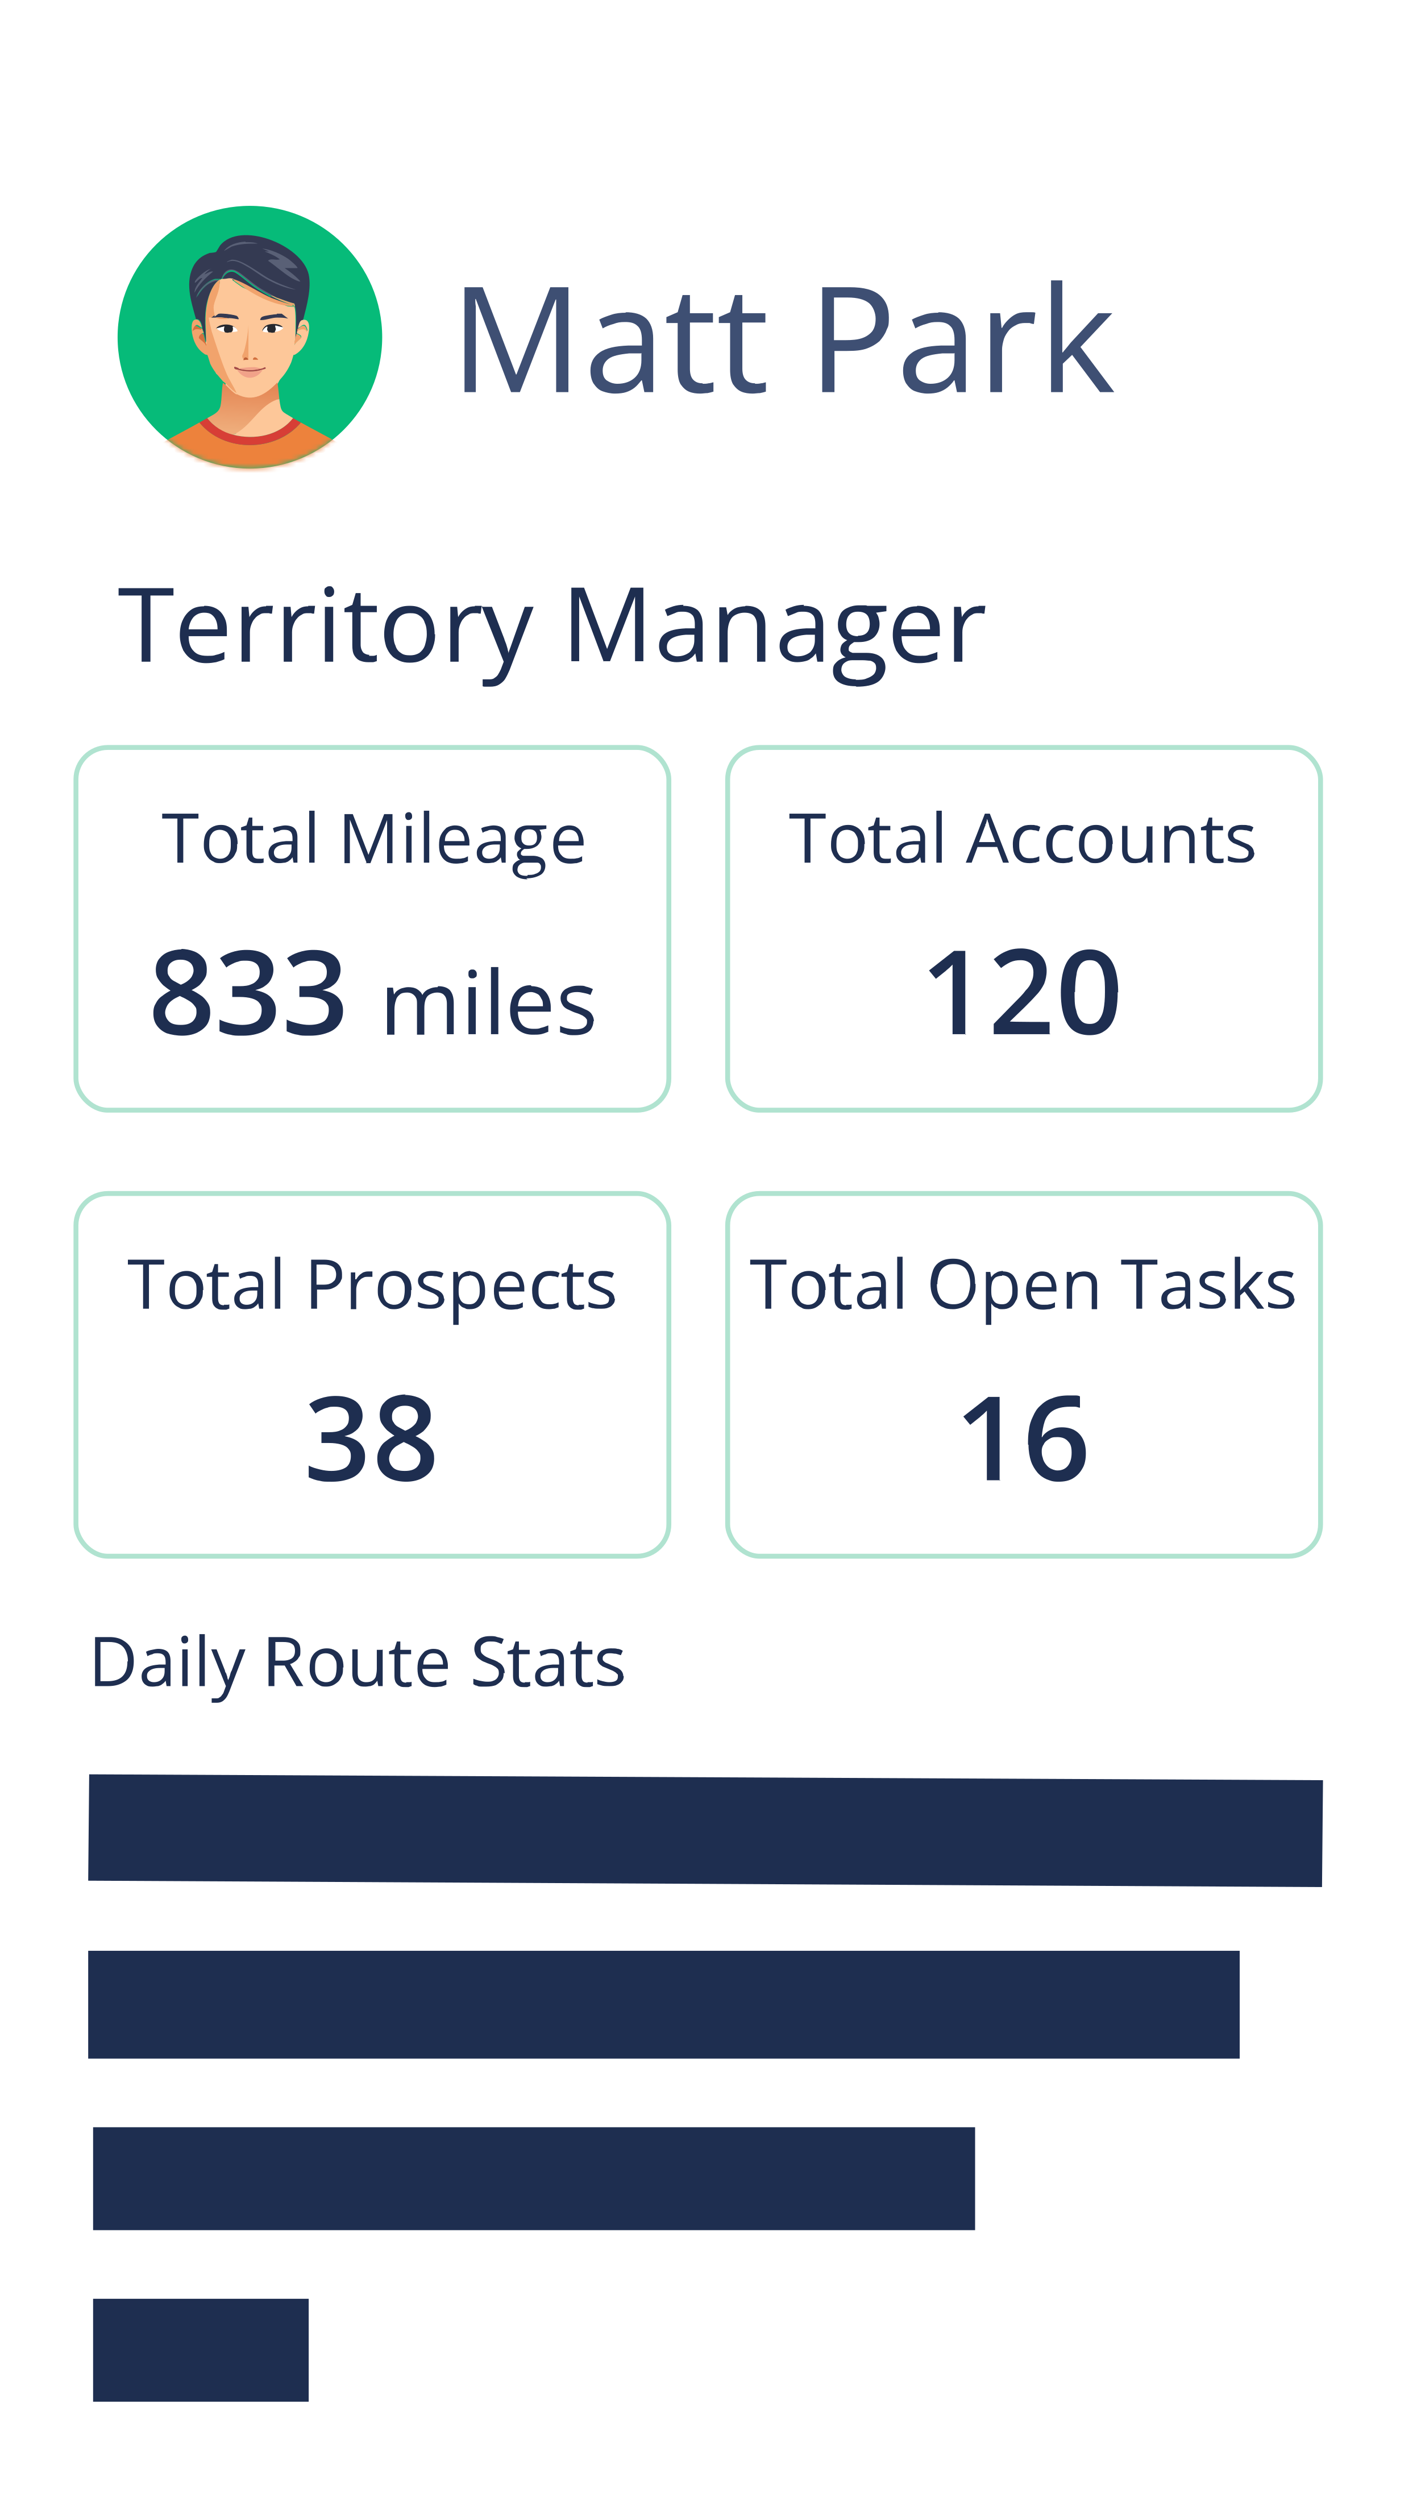 <?xml version="1.0" encoding="UTF-8"?> <svg xmlns="http://www.w3.org/2000/svg" xmlns:xlink="http://www.w3.org/1999/xlink" id="Layer_1" version="1.1" viewBox="0 0 290 510"><defs><style> .st0 { mask: url(#mask); } .st1 { fill: #343a52; } .st2 { fill: #06bb79; } .st3 { fill: #fdc799; } .st4 { fill: #f1a289; } .st5 { fill: #f1a36c; } .st6 { fill: url(#linear-gradient); } .st7 { fill: #bd5f35; } .st8 { fill: #ed823c; } .st9 { fill: #af6e4e; } .st10 { fill: #d73e36; } .st11, .st12, .st13 { fill: #fff; } .st14 { fill: #a34a47; } .st15 { fill: #d2703e; } .st12 { filter: url(#drop-shadow-1); } .st16 { fill: #1e2e50; } .st17 { fill: #596076; } .st18 { fill: #3e4f73; } .st13 { stroke: #b0e3d0; } .st19 { fill: #25282f; } </style><filter id="drop-shadow-1" x="-10" y="-10" width="310" height="530" filterUnits="userSpaceOnUse"><feOffset dx="0" dy="5"></feOffset><feGaussianBlur result="blur" stdDeviation="5"></feGaussianBlur><feFlood flood-color="#000" flood-opacity=".2"></feFlood><feComposite in2="blur" operator="in"></feComposite><feComposite in="SourceGraphic"></feComposite></filter><mask id="mask" x="24" y="42" width="54" height="55" maskUnits="userSpaceOnUse"><g id="mask0_194_24484"><path class="st11" d="M51,95.6c14.9,0,27-12,27-26.8s-12.1-26.8-27-26.8-27,12-27,26.8,12.1,26.8,27,26.8Z"></path></g></mask><linearGradient id="linear-gradient" x1="49.9" y1="433.1" x2="49.4" y2="424" gradientTransform="translate(0 512) scale(1 -1)" gradientUnits="userSpaceOnUse"><stop offset="0" stop-color="#e58856"></stop><stop offset="1" stop-color="#efad7b"></stop></linearGradient></defs><rect class="st12" x="5" width="280" height="500" rx="21" ry="21"></rect><path class="st16" d="M30.7,135h-1.8v-13.5h-4.7v-1.5h11.2v1.5h-4.7v13.5ZM41.7,123.6c1,0,1.8.2,2.5.6.7.4,1.2,1,1.6,1.8.4.8.5,1.6.5,2.7v1.1h-7.8c0,1.3.3,2.3,1,3,.6.7,1.5,1,2.7,1s1.3,0,1.9-.2c.5-.1,1.1-.3,1.7-.6v1.5c-.6.3-1.1.4-1.7.6-.6.1-1.2.2-2,.2-1.1,0-2-.2-2.8-.7-.8-.4-1.4-1.1-1.9-1.9-.4-.9-.7-1.9-.7-3.1s.2-2.3.6-3.1c.4-.9,1-1.6,1.7-2.1.7-.5,1.6-.7,2.6-.7ZM41.7,125c-.9,0-1.6.3-2.2.9-.5.6-.9,1.4-1,2.5h5.9c0-.7-.1-1.3-.3-1.8-.2-.5-.5-.9-.9-1.2-.4-.3-.9-.4-1.6-.4ZM54.3,123.6c.2,0,.5,0,.7,0,.2,0,.5,0,.7,0l-.2,1.6c-.2,0-.4,0-.6-.1-.2,0-.4,0-.6,0-.5,0-.9,0-1.3.3-.4.2-.7.4-1,.8-.3.3-.5.7-.7,1.2-.2.5-.3,1-.3,1.6v6h-1.7v-11.2h1.4l.2,2.1h0c.2-.4.5-.8.8-1.1.3-.3.7-.6,1.1-.8.4-.2.9-.3,1.5-.3ZM62.9,123.6c.2,0,.5,0,.7,0,.2,0,.5,0,.7,0l-.2,1.6c-.2,0-.4,0-.6-.1-.2,0-.4,0-.6,0-.5,0-.9,0-1.3.3-.4.2-.7.4-1,.8-.3.3-.5.7-.7,1.2-.2.5-.3,1-.3,1.6v6h-1.7v-11.2h1.4l.2,2.1h0c.2-.4.5-.8.8-1.1.3-.3.7-.6,1.1-.8.4-.2.9-.3,1.5-.3ZM68,123.8v11.2h-1.7v-11.2h1.7ZM67.2,119.6c.3,0,.5,0,.7.3.2.2.3.5.3.8s-.1.7-.3.8c-.2.2-.4.3-.7.3s-.5,0-.7-.3c-.2-.2-.3-.5-.3-.8s0-.7.3-.8c.2-.2.4-.3.7-.3ZM75.3,133.8c.3,0,.6,0,.9,0,.3,0,.5-.1.7-.2v1.3c-.2,0-.5.2-.8.2-.3,0-.7,0-1,0-.6,0-1.1-.1-1.6-.3-.5-.2-.9-.6-1.2-1.1-.3-.5-.4-1.2-.4-2.1v-6.7h-1.6v-.8l1.6-.7.7-2.4h1v2.6h3.3v1.3h-3.3v6.6c0,.7.2,1.2.5,1.6.3.3.8.5,1.3.5ZM88.8,129.4c0,.9-.1,1.7-.4,2.5-.2.7-.6,1.3-1,1.8-.5.5-1,.9-1.6,1.1-.6.3-1.4.4-2.2.4s-1.4-.1-2.1-.4c-.6-.3-1.2-.6-1.6-1.1-.5-.5-.8-1.1-1.1-1.8-.2-.7-.4-1.5-.4-2.5s.2-2.3.6-3.1c.4-.9,1-1.5,1.8-2,.8-.5,1.7-.7,2.8-.7s1.9.2,2.7.7c.8.5,1.4,1.1,1.8,2,.4.9.6,1.9.6,3.1ZM80.3,129.4c0,.9.1,1.7.4,2.3.2.7.6,1.2,1.1,1.5.5.4,1.1.5,1.9.5s1.4-.2,1.9-.5c.5-.4.9-.9,1.1-1.5.2-.7.4-1.4.4-2.3s-.1-1.7-.4-2.3c-.2-.7-.6-1.2-1.1-1.5-.5-.4-1.1-.5-1.9-.5-1.2,0-2,.4-2.6,1.2-.5.8-.8,1.8-.8,3.2ZM96.9,123.6c.2,0,.5,0,.7,0,.2,0,.5,0,.7,0l-.2,1.6c-.2,0-.4,0-.6-.1-.2,0-.4,0-.6,0-.5,0-.9,0-1.3.3-.4.2-.7.4-1,.8-.3.3-.5.7-.7,1.2-.2.5-.3,1-.3,1.6v6h-1.7v-11.2h1.4l.2,2.1h0c.2-.4.5-.8.8-1.1.3-.3.7-.6,1.1-.8.4-.2.9-.3,1.5-.3ZM98.6,123.8h1.8l2.5,6.5c.1.4.3.8.4,1.1.1.3.2.7.3,1,0,.3.2.6.2.9h0c0-.3.2-.8.4-1.3.2-.6.4-1.1.6-1.7l2.3-6.5h1.8l-4.9,12.9c-.3.7-.6,1.3-.9,1.8-.3.5-.8.9-1.3,1.2-.5.3-1.1.4-1.8.4s-.6,0-.9,0c-.2,0-.5,0-.6-.1v-1.4c.2,0,.3,0,.5,0,.2,0,.4,0,.7,0,.4,0,.8,0,1.1-.2.3-.2.6-.4.8-.7.2-.3.4-.7.6-1.1l.6-1.6-4.5-11.3ZM123.2,135l-5-13.3h0c0,.3,0,.6,0,1,0,.4,0,.8,0,1.3,0,.5,0,1,0,1.4v9.5h-1.6v-15h2.6l4.7,12.5h0l4.8-12.5h2.6v15h-1.7v-9.6c0-.4,0-.9,0-1.3,0-.5,0-.9,0-1.3,0-.4,0-.8,0-1h0l-5.1,13.2h-1.4ZM139.4,123.6c1.3,0,2.3.3,3,.9.6.6,1,1.6,1,2.9v7.6h-1.2l-.3-1.7h0c-.3.4-.6.8-1,1-.3.3-.7.5-1.2.6-.4.1-1,.2-1.6.2s-1.3-.1-1.8-.4c-.5-.2-.9-.6-1.3-1.1-.3-.5-.5-1.1-.5-1.8,0-1.1.4-2,1.3-2.6.9-.6,2.2-.9,4.1-1h1.9v-.8c0-1-.2-1.7-.6-2-.4-.4-1-.6-1.8-.6s-1.1,0-1.7.3c-.5.2-1,.4-1.5.6l-.5-1.3c.5-.3,1.1-.5,1.7-.7.7-.2,1.3-.3,2.1-.3ZM141.7,129.5h-1.7c-1.4.1-2.4.4-3,.8-.6.4-.9,1-.9,1.7s.2,1.1.6,1.4c.4.3.9.5,1.5.5,1,0,1.8-.3,2.5-.8.6-.6,1-1.4,1-2.5v-1ZM152.2,123.6c1.3,0,2.3.3,3,1,.7.6,1,1.7,1,3.1v7.3h-1.7v-7.2c0-.9-.2-1.6-.6-2.1-.4-.5-1.1-.7-2-.7s-2.1.4-2.6,1.1c-.5.7-.8,1.7-.8,3.1v5.9h-1.7v-11.2h1.4l.3,1.6h0c.2-.4.5-.7.9-1,.4-.3.8-.5,1.2-.6.5-.1.9-.2,1.4-.2ZM164,123.6c1.3,0,2.3.3,3,.9.6.6,1,1.6,1,2.9v7.6h-1.2l-.3-1.7h0c-.3.4-.6.8-1,1-.3.3-.7.5-1.2.6-.4.1-1,.2-1.6.2s-1.3-.1-1.8-.4c-.5-.2-.9-.6-1.3-1.1-.3-.5-.5-1.1-.5-1.8,0-1.1.4-2,1.3-2.6.9-.6,2.2-.9,4.1-1h1.9v-.8c0-1-.2-1.7-.6-2-.4-.4-1-.6-1.8-.6s-1.1,0-1.7.3c-.5.2-1,.4-1.5.6l-.5-1.3c.5-.3,1.1-.5,1.7-.7.7-.2,1.3-.3,2.1-.3ZM166.3,129.5h-1.7c-1.4.1-2.4.4-3,.8-.6.4-.9,1-.9,1.7s.2,1.1.6,1.4c.4.3.9.5,1.5.5,1,0,1.8-.3,2.5-.8.6-.6,1-1.4,1-2.5v-1ZM174.6,140c-1.5,0-2.6-.3-3.4-.8-.8-.5-1.2-1.3-1.2-2.3s.2-1.3.7-1.8c.5-.5,1.1-.8,1.9-1-.3-.1-.5-.3-.8-.6-.2-.3-.3-.6-.3-.9s.1-.8.3-1.1c.2-.3.6-.6,1.1-.9-.6-.2-1.1-.6-1.4-1.2-.4-.6-.5-1.2-.5-2s.2-1.5.5-2.1c.3-.6.8-1,1.5-1.3.6-.3,1.4-.5,2.3-.5s.4,0,.6,0c.2,0,.4,0,.6,0,.2,0,.3,0,.5.1h3.9v1.1l-2.1.3c.2.3.4.6.5,1,.1.4.2.8.2,1.3,0,1.1-.4,2-1.1,2.7-.8.7-1.8,1-3.1,1s-.6,0-1,0c-.3.2-.6.4-.8.6-.2.2-.3.5-.3.8s0,.4.2.5c.1.1.3.2.6.3.3,0,.6,0,.9,0h2c1.2,0,2.2.3,2.8.8.7.5,1,1.3,1,2.2s-.5,2.2-1.5,2.9c-1,.7-2.5,1-4.4,1ZM174.6,138.7c.9,0,1.7,0,2.3-.3.6-.2,1.1-.5,1.4-.8.3-.3.5-.8.5-1.3s-.1-.8-.3-1c-.2-.2-.5-.4-.9-.5-.4,0-.9-.1-1.5-.1h-1.9c-.5,0-.9,0-1.3.2-.4.2-.7.4-.9.7-.2.3-.3.7-.3,1.1s.3,1.1.8,1.4c.5.3,1.2.5,2.2.5ZM175.1,129.7c.8,0,1.4-.2,1.8-.6.4-.4.6-1,.6-1.8s-.2-1.5-.6-1.9c-.4-.4-1-.6-1.8-.6s-1.4.2-1.8.7c-.4.4-.6,1.1-.6,1.9s.2,1.4.6,1.8,1,.6,1.8.6ZM187.2,123.6c1,0,1.8.2,2.5.6.7.4,1.2,1,1.6,1.8.4.8.5,1.6.5,2.7v1.1h-7.8c0,1.3.3,2.3,1,3,.6.7,1.5,1,2.7,1s1.3,0,1.9-.2,1.1-.3,1.7-.6v1.5c-.6.3-1.1.4-1.7.6-.6.1-1.2.2-2,.2-1.1,0-2-.2-2.8-.7-.8-.4-1.4-1.1-1.9-1.9-.4-.9-.7-1.9-.7-3.1s.2-2.3.6-3.1c.4-.9,1-1.6,1.7-2.1.7-.5,1.6-.7,2.6-.7ZM187.1,125c-.9,0-1.6.3-2.2.9-.5.6-.9,1.4-1,2.5h5.9c0-.7-.1-1.3-.3-1.8-.2-.5-.5-.9-.9-1.2-.4-.3-.9-.4-1.6-.4ZM199.7,123.6c.2,0,.5,0,.7,0,.2,0,.5,0,.7,0l-.2,1.6c-.2,0-.4,0-.6-.1-.2,0-.4,0-.6,0-.5,0-.9,0-1.3.3-.4.2-.7.4-1,.8-.3.3-.5.7-.7,1.2-.2.5-.3,1-.3,1.6v6h-1.7v-11.2h1.4l.2,2.1h0c.2-.4.5-.8.8-1.1.3-.3.7-.6,1.1-.8.4-.2.9-.3,1.5-.3Z"></path><path class="st18" d="M104.3,80l-7.2-19h-.1c0,.4,0,.9.1,1.5,0,.6,0,1.2,0,1.9,0,.7,0,1.4,0,2.1v13.5h-2.3v-21.4h3.7l6.8,17.8h.1l6.9-17.8h3.7v21.4h-2.5v-13.7c0-.6,0-1.3,0-1.9,0-.6,0-1.3,0-1.8,0-.6,0-1.1,0-1.5h-.1l-7.3,18.9h-2ZM127.6,63.7c1.9,0,3.3.4,4.3,1.3.9.9,1.4,2.2,1.4,4.1v10.9h-1.8l-.5-2.4h-.1c-.5.6-.9,1.1-1.4,1.5-.5.4-1.1.7-1.7.9-.6.2-1.4.3-2.3.3s-1.8-.2-2.6-.5c-.8-.3-1.3-.9-1.8-1.6-.4-.7-.6-1.6-.6-2.6,0-1.6.6-2.8,1.9-3.7,1.3-.9,3.2-1.3,5.8-1.4h2.8v-1.1c0-1.4-.3-2.4-.9-2.9-.6-.6-1.4-.8-2.5-.8s-1.6.1-2.4.4c-.8.2-1.5.5-2.2.9l-.7-1.8c.7-.4,1.6-.7,2.5-1,.9-.3,1.9-.4,3-.4ZM130.8,72.1h-2.4c-2,.2-3.4.5-4.2,1.1-.8.6-1.2,1.4-1.2,2.4s.3,1.6.8,2c.6.4,1.3.7,2.2.7,1.4,0,2.6-.4,3.5-1.2.9-.8,1.4-2,1.4-3.6v-1.5ZM143.4,78.3c.4,0,.8,0,1.2-.1.4,0,.8-.2,1-.2v1.9c-.3.1-.7.2-1.2.3-.5,0-1,.1-1.5.1-.8,0-1.6-.1-2.3-.4-.7-.3-1.2-.8-1.7-1.5-.4-.7-.6-1.7-.6-3v-9.5h-2.3v-1.2l2.3-1,1-3.5h1.5v3.7h4.7v1.9h-4.7v9.4c0,1,.2,1.8.7,2.3.5.5,1.1.7,1.9.7ZM154.1,78.3c.4,0,.8,0,1.2-.1.4,0,.8-.2,1-.2v1.9c-.3.1-.7.2-1.2.3-.5,0-1,.1-1.5.1-.8,0-1.6-.1-2.3-.4-.7-.3-1.2-.8-1.7-1.5-.4-.7-.6-1.7-.6-3v-9.5h-2.3v-1.2l2.3-1,1-3.5h1.5v3.7h4.7v1.9h-4.7v9.4c0,1,.2,1.8.7,2.3.5.5,1.1.7,1.9.7ZM173.4,58.6c2.8,0,4.8.5,6.1,1.6,1.3,1.1,1.9,2.6,1.9,4.6s-.2,1.8-.5,2.6c-.3.8-.8,1.5-1.4,2.2-.7.6-1.5,1.1-2.6,1.5-1.1.4-2.4.5-4,.5h-2.6v8.4h-2.5v-21.4h5.6ZM173.1,60.7h-2.9v8.7h2.3c1.4,0,2.5-.1,3.4-.4.9-.3,1.6-.8,2.1-1.4.5-.7.7-1.5.7-2.6s-.5-2.5-1.4-3.2c-.9-.7-2.3-1.1-4.3-1.1ZM191.4,63.7c1.9,0,3.3.4,4.3,1.3.9.9,1.4,2.2,1.4,4.1v10.9h-1.8l-.5-2.4h-.1c-.4.6-.9,1.1-1.4,1.5-.5.4-1.1.7-1.7.9-.6.2-1.4.3-2.3.3s-1.8-.2-2.6-.5c-.8-.3-1.3-.9-1.8-1.6-.4-.7-.6-1.6-.6-2.6,0-1.6.6-2.8,1.9-3.7,1.3-.9,3.2-1.3,5.8-1.4h2.8v-1.1c0-1.4-.3-2.4-.9-2.9-.6-.6-1.4-.8-2.5-.8s-1.6.1-2.4.4c-.8.2-1.5.5-2.2.9l-.7-1.8c.7-.4,1.6-.7,2.5-1,.9-.3,1.9-.4,3-.4ZM194.7,72.1h-2.4c-2,.2-3.4.5-4.2,1.1-.8.6-1.2,1.4-1.2,2.4s.3,1.6.8,2c.6.4,1.3.7,2.2.7,1.4,0,2.6-.4,3.5-1.2s1.4-2,1.4-3.6v-1.5ZM209.4,63.7c.3,0,.7,0,1,0,.4,0,.7,0,.9.1l-.3,2.3c-.3,0-.6-.1-.9-.2-.3,0-.6,0-.9,0-.6,0-1.3.1-1.8.4-.6.3-1.1.6-1.5,1.1-.4.5-.8,1.1-1,1.7-.2.7-.4,1.4-.4,2.3v8.6h-2.4v-16.1h2l.3,3h.1c.3-.6.7-1.1,1.2-1.6.5-.5,1-.9,1.6-1.2.6-.3,1.3-.4,2.1-.4ZM216.8,57.2v11.8c0,.4,0,.9,0,1.4,0,.6,0,1,0,1.5h.1c.2-.3.5-.6.9-1.1.4-.5.7-.9,1-1.2l5.3-5.7h2.9l-6.5,6.9,6.9,9.2h-2.9l-5.7-7.6-1.9,1.8v5.8h-2.4v-22.8h2.4Z"></path><path class="st2" d="M51,95.6c14.9,0,27-12,27-26.8s-12.1-26.8-27-26.8-27,12-27,26.8,12.1,26.8,27,26.8Z"></path><polygon class="st3" points="44.6 57.9 42.1 66.1 42 70.5 44.1 76.2 46.1 78 45.7 80.4 45 84.2 43.4 85.3 48.7 88.7 58.8 85.8 57 84.8 56.4 78.8 59.2 73.5 60.1 67.6 59.8 63 46.3 57.3 44.6 57.9"></polygon><g class="st0"><g><path class="st8" d="M61.4,86.2c2.5,1.4,5.1,2.7,7.5,4.1-4.6,3.6-10.4,6.4-16.4,6.7-7,.3-14-2.3-19.3-6.7,2.5-1.4,5-2.7,7.5-4.1,5,6.2,15.7,6.1,20.7,0Z"></path><path class="st10" d="M42.3,85.3c1.3,1.7,3.3,2.8,5.3,3.4,4.3,1.1,9.4.2,12.2-3.4.5.3,1.1.6,1.6.9-5.1,6.1-15.7,6.2-20.7,0,.5-.3,1.1-.6,1.6-.9Z"></path><path class="st1" d="M55.2,60.4c1.6.8,2.8,1.3,4.4,1.9h0c-1.3-.2-2.8-.7-4-1.2-2.6-1.1-5.7-3.3-8.2-4-1.1-.3-1.2-.1-2.1,0,.4-1,1.3-1.9,2.4-1.6.8.2,3.2,2.4,4.1,3,1.1.8,2.3,1.4,3.4,2.1Z"></path><path class="st17" d="M56.4,60.7c-.4-.1-.8-.3-1.2-.4-1.2-.6-2.3-1.3-3.4-2.1-.9-.6-3.3-2.8-4.1-3-1.1-.3-2,.7-2.4,1.6,0,0,0,0-.1,0,.5-1.8,1.8-2.5,3.5-1.4,1.2.8,2.5,2,3.8,2.9,1.2.8,2.6,1.5,3.9,2.3Z"></path><path class="st1" d="M61.7,65.4c-.6.2-.7,1.1-.9,1.6,0,0,0,.2,0,.3,0,.2-.1.5-.2.7-.1.5-.3,1.2-.4,1.6,0-.6.1-1.2.2-1.7,0-1.4.2-4.1-.2-5.4,0-.1,0-.6-.2-.6-1.2-.3-2.4-.8-3.6-1.2-1.3-.8-2.6-1.4-3.9-2.3-1.3-.9-2.6-2.1-3.8-2.9-1.7-1.1-3-.4-3.5,1.4,0,0-.1,0-.2,0-.4,0-.6,0-1.1,0-1.6.4-3.3,2.1-3.7,3.7.7-1.3,1.8-2.5,3.2-3.2.4-.2.9-.3,1.4-.4,0,0,0,0,0,0-1.4,1-2.2,3.2-2.6,4.8-.6,2.7-.3,5.4-.1,8.1-.2-.7-.3-1.3-.5-2,0-.3-.2-.6-.3-.8,0,0,0-.3,0-.4-.2-.7-.4-1.7-1.3-1.6-1-3.6-2.4-7.7-.3-11.2.8-1.2,1.7-1.8,3.1-2.3.3,0,1.1-.1,1.3-.2,0,0,.7-1.1.8-1.3,4.1-5.1,16.7-.2,18.1,5.9.6,2.8-.4,6.4-1.1,9.1Z"></path><path class="st17" d="M45,57c-.1,0-.3.1-.4.2-.4.1-.9.2-1.4.4-1.4.6-2.5,1.8-3.2,3.2.4-1.6,2.1-3.3,3.7-3.7.5-.1.8,0,1.1,0Z"></path><path class="st17" d="M53.5,50.7c1.8.2,3.8,1.1,5.3,2.1.3.2,2.1,1.7,1.9,1.9h-2.6c1.2.8,2.3,1.7,3.2,2.7-.2.2-1.7-.6-2-.8-1.6-1-3.1-2.4-4.6-3.4.6-.6,1.6,0,2.4-.3-.9-.7-2.1-1.2-3.1-1.6h.9s-1.4-.6-1.4-.6Z"></path><path class="st17" d="M47.2,53c2-.3,5.9,2.9,7.8,3.9,1.7.9,3.5,1.6,5.4,2.2-2.2-.3-4.3-1.2-6.2-2.3-1.4-.8-2.6-1.8-3.9-2.5-1.2-.7-2.6-1.5-4-.8,0-.2.7-.4.9-.5Z"></path><path class="st17" d="M43,54.8s.1,0,.1,0c-.5.3-1,.7-1.4,1.2.6-.2,1.1-.7,1.8-.6-1.5,1.2-2.9,2.6-3.8,4.3,0-1.2,1-2.1,1.6-3-.6,0-1,.7-1.5,1-.1,0,0-.3,0-.3.3-.7,2.4-2.5,3.2-2.5Z"></path><path class="st17" d="M50.1,49.4c.8,0,1.7,0,2.5.3-1.8,0-3.6,0-5.3.6l-1.6.9c1-1.3,2.7-1.8,4.4-1.9Z"></path><path class="st6" d="M48.3,80.4c3.4,1.8,6,0,8.3-2.4.2,1.1.3,2.3.4,3.4-4.1,1.1-5.6,5.6-9.4,7.3-2.1-.5-4-1.7-5.3-3.4,1.2-.7,2.4-1.1,2.7-2.5.3-1.5.2-3.2.5-4.7,1,.7,1.7,1.8,2.8,2.4Z"></path><path class="st3" d="M57,81.4c.4,2.9.4,2.4,2.8,3.9-2.8,3.6-7.9,4.5-12.2,3.4,3.8-1.6,5.3-6.2,9.4-7.3Z"></path><path class="st5" d="M43.6,64.6c0,0-.2.2-.3.2-.1,0-.7,0-.7,0,0,.2.5,2.4.6,2.8.8,2.5,1.9,5.9,2.9,8.3.6,1.5,1.6,2.9,2.2,4.3-1.1-.6-1.8-1.7-2.8-2.4-1-1.2-1.9-2.1-2.6-3.6-.1-.3-.5-1.7-.6-1.8,0,0-.4,0-.6-.2-1.5-1-2.2-2.5-2.5-4.2-.1-.7-.3-2.7.7-2.8.9-.1,1.1.9,1.3,1.6-.4,0-.7-.6-1.1-.5-.3,0-.6.8-.6,1.1.5-.6,1.2-.5,1.8-.3,0,.3.2.6.3.8-.4,0-.9.5-.8.9,0,.2,1.4,1,1.4,1.5,0,0,0-.4,0-.4-.2-2.7-.5-5.4.1-8.1.3-1.6,1.1-3.9,2.6-4.8,0,.7-.1,1.6-.3,2.3-.2,1-.9,2.5-1,3.4,0,.6.2,1.2.2,1.8Z"></path><path class="st5" d="M59.6,62.3s.4.2.4,0c0-.1-.2,0-.4-.1-1.7-.6-2.9-1.1-4.4-1.9.4,0,.8.2,1.2.4,1.2.4,2.3.9,3.6,1.2.1,0,.2.5.2.6-4.6-.1-8.5-2.4-12.1-5-.2-.1-.5-.4-.6-.6,2.5.7,5.6,3,8.2,4,1.3.5,2.7,1,4,1.3Z"></path><path class="st1" d="M46.4,64.9c-.8,0-1.5-.3-2.4-.1h-.9c0,0,.2-.1.3-.2.2-.1.7-.6.9-.6.5-.2,3.7.2,4.1.5.1.1.5.6.2.7-.8-.1-1.5-.2-2.3-.3Z"></path><path class="st5" d="M60.1,69.7c0-.4.3-1.1.4-1.6,2.1.8,0,1.4-.5,2.4,0-.2,0-.6,0-.7Z"></path><path class="st5" d="M46.4,64.9c0,.3-.6.2-.9.2-.4,0-1.2,0-1.5-.3.8-.1,1.6,0,2.4.1Z"></path><path class="st3" d="M47.4,57c0,.2.4.4.6.6,3.6,2.6,7.5,4.9,12.1,5,.3,1.3.2,4,.2,5.4,0,.6,0,1.2-.2,1.7,0,.2,0,.6,0,.7.4-1,2.6-1.6.5-2.4,0-.2,0-.5.2-.7.6-.3,1.6-.5,1.9.2.2,0-.2-1.1-.5-1.2-.5-.2-.9.5-1.4.6.2-.6.3-1.5.9-1.6,1.5-.4,1.5,1.4,1.3,2.5-.3,1.9-1.2,3.7-2.9,4.6,0,0-.2,0-.2,0,0,0-.4,1.4-.5,1.6-.7,1.6-1.5,2.7-2.7,3.9-2.3,2.4-4.9,4.2-8.3,2.4-.7-1.5-1.6-2.8-2.2-4.3-1-2.4-2.1-5.8-2.9-8.3-.1-.4-.7-2.6-.6-2.8,0-.2.6,0,.7,0h.9c.3.2,1.1.2,1.5.2.2,0,.8,0,.9-.2.8,0,1.5.2,2.3.3.3,0,0-.6-.2-.7-.4-.3-3.6-.7-4.1-.5-.2,0-.7.5-.9.6,0-.6-.2-1.2-.2-1.8,0-1,.7-2.4,1-3.4.2-.7.3-1.5.3-2.3,0,0,0,0,0,0,.1,0,.2-.2.4-.2,0,0,.1,0,.2,0,0,0,0,0,.1,0,.9,0,1-.3,2.1,0Z"></path><path class="st1" d="M56.5,64c.3,0,.7,0,1,0l1.3,1c-.8-.2-1.5-.2-2.3-.2-1,0-2.2.5-3.1.5-.1,0-.2,0-.3,0,0-.3.2-.6.5-.7.4-.2,2.4-.5,2.9-.5Z"></path><path class="st4" d="M48.4,75.5c1.7.5,3.6.5,5.2,0-1.4,2.1-3.8,2.1-5.2,0Z"></path><path class="st14" d="M48.7,75.2c1.7.4,2.9.4,4.6,0,.3,0,.5-.2.8-.3.4.4-.2.4-.5.5-1.7.6-3.6.5-5.2,0-.2,0-.7-.1-.6-.5,0-.2.6.1.9.2Z"></path><path class="st4" d="M53.3,75.2c-1.7.4-2.9.4-4.6,0,1-.2,2.2-.3,3.2-.3.4,0,1,.2,1.4.3Z"></path><path class="st5" d="M60.7,67.4c0,0,0-.2,0-.3.4-.1.8-.8,1.4-.6.3,0,.7,1.2.5,1.2-.3-.8-1.3-.5-1.9-.2Z"></path><path class="st19" d="M48.4,67.6c-.1-.5-.5-.8-.9-1,0,.2.1.4,0,.7,0,.2-.2.4-.3.5-.8,0-.5.2-1.3,0-.3-.4-.3-.8-.1-1.2l-1.6.4s-.1,0-.1,0c.8-1.2,4.2-1.1,4.3.7Z"></path><path class="st11" d="M46,67.8c-.6-.1-1.4-.3-1.8-.8l1.6-.4c-.1.5-.2.8.1,1.2Z"></path><path class="st11" d="M48.4,67.6c-.2.1-.9.1-1.1.2.1-.1.3-.3.3-.5,0-.3-.2-.5,0-.7.4.2.8.5.9,1Z"></path><path class="st19" d="M57.8,66.9l-1.6-.4c0,.3.2.4.1.8,0,.2-.2.3-.2.5-.8.2-.6,0-1.3,0-.1-.2-.3-.4-.3-.6,0-.2.2-.4,0-.6-.4.2-.8.6-.9,1-.2-.3.4-1,.6-1.1.8-.6,3.1-.6,3.6.4,0,0-.1,0-.1,0Z"></path><path class="st11" d="M57.8,66.9c-.3.5-1.2.8-1.7.8,0-.2.2-.3.2-.5,0-.3-.2-.5-.1-.8l1.6.4Z"></path><path class="st11" d="M54.7,67.8c-.2,0-.9,0-1.1-.2.1-.4.5-.8.9-1,.1.1,0,.4,0,.6,0,.2.2.5.3.6Z"></path><path class="st15" d="M52,72.9c.3,0,.6.3.7.5h-1c-.2,0,0-.5.3-.5Z"></path><path class="st5" d="M50.6,73.4c-.2-.5-.7-.6-1-.2-.4-.7,0-.8.2-1.5.5-1.8.8-3.6.9-5.4v7c.1,0-.1,0-.2,0Z"></path><path class="st7" d="M50.6,73.4c-.3,0-.6,0-.9.1,0,0,0-.2,0-.3.3-.5.8-.3,1,.2Z"></path><path class="st15" d="M41.5,68.1c.2.7.3,1.3.5,2,0,0,.2.4,0,.4,0-.5-1.3-1.3-1.4-1.5-.1-.4.4-1,.8-.9Z"></path><path class="st15" d="M41.1,66.9c0,0,0,.3,0,.4-.6-.2-1.4-.3-1.8.3,0-.3.3-1.1.6-1.1.4,0,.8.4,1.1.5Z"></path><path class="st9" d="M59.6,62.3h0c.1,0,.3,0,.4,0,0,0-.4,0-.4,0Z"></path></g></g><rect class="st13" x="15.5" y="152.5" width="121" height="74" rx="6.5" ry="6.5"></rect><rect class="st13" x="148.5" y="152.5" width="121" height="74" rx="6.5" ry="6.5"></rect><rect class="st13" x="15.5" y="243.5" width="121" height="74" rx="6.5" ry="6.5"></rect><rect class="st13" x="148.5" y="243.5" width="121" height="74" rx="6.5" ry="6.5"></rect><path class="st16" d="M37.4,176h-1.2v-9h-3.1v-1h7.4v1h-3.1v9ZM48.4,172.2c0,.6,0,1.2-.2,1.6s-.4.9-.7,1.2c-.3.3-.7.6-1.1.8-.4.2-.9.3-1.4.3s-1,0-1.4-.3c-.4-.2-.8-.4-1.1-.8-.3-.3-.5-.7-.7-1.2-.2-.5-.2-1-.2-1.6s.1-1.5.4-2.1c.3-.6.7-1,1.2-1.3.5-.3,1.1-.5,1.9-.5s1.3.2,1.8.5c.5.3.9.7,1.2,1.3.3.6.4,1.3.4,2.1ZM42.7,172.2c0,.6,0,1.1.2,1.6s.4.8.7,1c.3.2.8.4,1.3.4s.9-.1,1.3-.4c.3-.2.6-.6.7-1,.2-.4.2-1,.2-1.6s0-1.1-.2-1.5c-.2-.4-.4-.8-.7-1-.3-.2-.8-.4-1.3-.4-.8,0-1.4.3-1.7.8-.4.5-.5,1.2-.5,2.1ZM52.7,175.2c.2,0,.4,0,.6,0,.2,0,.4,0,.5-.1v.9c-.1,0-.3.1-.6.1-.2,0-.5,0-.7,0-.4,0-.8,0-1.1-.2-.3-.1-.6-.4-.8-.7-.2-.3-.3-.8-.3-1.4v-4.4h-1.1v-.6l1.1-.4.5-1.6h.7v1.7h2.2v.9h-2.2v4.4c0,.5.1.8.3,1.1.2.2.5.3.9.3ZM58.1,168.4c.9,0,1.6.2,2,.6.4.4.6,1,.6,1.9v5.1h-.8l-.2-1.1h0c-.2.3-.4.5-.7.7-.2.2-.5.3-.8.4-.3,0-.7.1-1.1.1s-.9,0-1.2-.2c-.4-.2-.6-.4-.8-.7-.2-.3-.3-.7-.3-1.2,0-.7.3-1.3.9-1.7.6-.4,1.5-.6,2.7-.7h1.3v-.5c0-.6-.1-1.1-.4-1.4-.3-.3-.7-.4-1.2-.4s-.8,0-1.1.2c-.4.1-.7.2-1,.4l-.3-.9c.3-.2.7-.3,1.2-.4s.9-.2,1.4-.2ZM59.6,172.3h-1.1c-.9,0-1.6.2-2,.5-.4.3-.6.7-.6,1.1s.1.7.4,1c.3.2.6.3,1,.3.7,0,1.2-.2,1.6-.6.4-.4.6-.9.6-1.7v-.7ZM64.2,176h-1.1v-10.6h1.1v10.6ZM74.8,176l-3.4-8.8h0c0,.2,0,.4,0,.7s0,.6,0,.9c0,.3,0,.6,0,1v6.3h-1.1v-10h1.7l3.2,8.3h0l3.2-8.3h1.7v10h-1.1v-6.4c0-.3,0-.6,0-.9,0-.3,0-.6,0-.8,0-.3,0-.5,0-.7h0l-3.4,8.8h-1ZM84,168.5v7.5h-1.1v-7.5h1.1ZM83.4,165.7c.2,0,.3,0,.5.2.1.1.2.3.2.6s0,.4-.2.6c-.1.1-.3.2-.5.2s-.4,0-.5-.2c-.1-.1-.2-.3-.2-.6s0-.4.2-.6c.1-.1.3-.2.5-.2ZM87.6,176h-1.1v-10.6h1.1v10.6ZM92.8,168.4c.6,0,1.2.1,1.6.4.5.3.8.7,1,1.2.2.5.4,1.1.4,1.8v.7h-5.2c0,.9.2,1.5.7,2,.4.5,1,.7,1.8.7s.9,0,1.3-.1c.4,0,.7-.2,1.1-.4v1c-.4.2-.8.3-1.1.4-.4,0-.8.1-1.3.1-.7,0-1.3-.1-1.9-.4-.5-.3-.9-.7-1.2-1.3-.3-.6-.4-1.3-.4-2.1s.1-1.5.4-2.1c.3-.6.7-1,1.1-1.4.5-.3,1.1-.5,1.8-.5ZM92.8,169.3c-.6,0-1.1.2-1.4.6-.4.4-.6.9-.6,1.7h4c0-.4,0-.8-.2-1.2-.1-.3-.3-.6-.6-.8-.3-.2-.6-.3-1.1-.3ZM100.6,168.4c.9,0,1.6.2,2,.6.4.4.6,1,.6,1.9v5.1h-.8l-.2-1.1h0c-.2.3-.4.5-.7.7-.2.2-.5.3-.8.4-.3,0-.7.1-1.1.1s-.9,0-1.2-.2c-.4-.2-.6-.4-.8-.7-.2-.3-.3-.7-.3-1.2,0-.7.3-1.3.9-1.7.6-.4,1.5-.6,2.7-.7h1.3v-.5c0-.6-.1-1.1-.4-1.4-.3-.3-.7-.4-1.2-.4s-.8,0-1.1.2c-.4.1-.7.2-1,.4l-.3-.9c.3-.2.7-.3,1.2-.4s.9-.2,1.4-.2ZM102.1,172.3h-1.1c-.9,0-1.6.2-2,.5-.4.3-.6.7-.6,1.1s.1.7.4,1c.3.2.6.3,1,.3.7,0,1.2-.2,1.6-.6.4-.4.6-.9.6-1.7v-.7ZM107.7,179.4c-1,0-1.7-.2-2.3-.6-.5-.4-.8-.9-.8-1.5s.1-.9.4-1.2c.3-.3.7-.6,1.2-.7-.2,0-.4-.2-.5-.4-.1-.2-.2-.4-.2-.6s0-.5.2-.7c.2-.2.4-.4.7-.6-.4-.2-.7-.4-1-.8-.2-.4-.4-.8-.4-1.3s.1-1,.3-1.4c.2-.4.5-.7,1-.9.4-.2.9-.3,1.5-.3s.3,0,.4,0c.1,0,.3,0,.4,0,.1,0,.2,0,.3,0h2.6v.7l-1.4.2c.1.2.3.4.3.6,0,.3.1.5.1.8,0,.7-.3,1.3-.8,1.8-.5.4-1.2.7-2.1.7s-.4,0-.6,0c-.2.1-.4.3-.5.4-.1.1-.2.3-.2.5s0,.3.1.3c0,0,.2.2.4.2.2,0,.4,0,.6,0h1.3c.8,0,1.4.2,1.9.5.4.3.7.8.7,1.5s-.3,1.5-1,1.9c-.7.4-1.6.7-2.9.7ZM107.7,178.5c.6,0,1.1,0,1.5-.2.4-.1.7-.3.9-.5.2-.2.3-.5.3-.8s0-.5-.2-.7c-.1-.2-.3-.3-.6-.3-.3,0-.6,0-1,0h-1.3c-.3,0-.6,0-.9.2-.3.1-.4.3-.6.5-.1.2-.2.5-.2.8s.2.7.5.9c.3.2.8.3,1.5.3ZM108,172.5c.5,0,.9-.1,1.2-.4.3-.3.4-.7.4-1.2s-.1-1-.4-1.3c-.3-.3-.7-.4-1.2-.4s-.9.1-1.2.4c-.3.3-.4.7-.4,1.3s.1.9.4,1.2c.3.3.7.4,1.2.4ZM116.1,168.4c.6,0,1.2.1,1.6.4.5.3.8.7,1,1.2.2.5.4,1.1.4,1.8v.7h-5.2c0,.9.2,1.5.7,2,.4.5,1,.7,1.8.7s.9,0,1.3-.1c.4,0,.7-.2,1.1-.4v1c-.4.2-.8.3-1.1.4-.4,0-.8.1-1.3.1-.7,0-1.3-.1-1.9-.4-.5-.3-.9-.7-1.2-1.3-.3-.6-.4-1.3-.4-2.1s.1-1.5.4-2.1c.3-.6.7-1,1.1-1.4.5-.3,1.1-.5,1.8-.5ZM116.1,169.3c-.6,0-1.1.2-1.4.6-.4.4-.6.9-.6,1.7h4c0-.4,0-.8-.2-1.2-.1-.3-.3-.6-.6-.8-.3-.2-.6-.3-1.1-.3Z"></path><path class="st16" d="M165.4,176h-1.2v-9h-3.1v-1h7.4v1h-3.1v9ZM176.4,172.2c0,.6,0,1.2-.2,1.6-.2.5-.4.9-.7,1.2-.3.3-.7.6-1.1.8-.4.2-.9.3-1.4.3s-1,0-1.4-.3c-.4-.2-.8-.4-1.1-.8-.3-.3-.5-.7-.7-1.2-.2-.5-.2-1-.2-1.6s.1-1.5.4-2.1c.3-.6.7-1,1.2-1.3.5-.3,1.1-.5,1.9-.5s1.3.2,1.8.5c.5.3.9.7,1.2,1.3.3.6.4,1.3.4,2.1ZM170.7,172.2c0,.6,0,1.1.2,1.6.2.4.4.8.7,1,.3.2.8.4,1.3.4s.9-.1,1.3-.4c.3-.2.6-.6.7-1,.2-.4.2-1,.2-1.6s0-1.1-.2-1.5c-.2-.4-.4-.8-.7-1-.3-.2-.8-.4-1.3-.4-.8,0-1.4.3-1.7.8-.4.5-.5,1.2-.5,2.1ZM180.7,175.2c.2,0,.4,0,.6,0s.4,0,.5-.1v.9c-.1,0-.3.1-.6.1-.2,0-.5,0-.7,0-.4,0-.8,0-1.1-.2-.3-.1-.6-.4-.8-.7-.2-.3-.3-.8-.3-1.4v-4.4h-1.1v-.6l1.1-.4.5-1.6h.7v1.7h2.2v.9h-2.2v4.4c0,.5.1.8.3,1.1.2.2.5.3.9.3ZM186.1,168.4c.9,0,1.6.2,2,.6.4.4.7,1,.7,1.9v5.1h-.8l-.2-1.1h0c-.2.3-.4.5-.7.7-.2.2-.5.3-.8.4-.3,0-.7.1-1.1.1s-.9,0-1.2-.2c-.4-.2-.6-.4-.8-.7-.2-.3-.3-.7-.3-1.2,0-.7.3-1.3.9-1.7.6-.4,1.5-.6,2.7-.7h1.3v-.5c0-.6-.1-1.1-.4-1.4-.3-.3-.7-.4-1.2-.4s-.8,0-1.1.2c-.4.1-.7.2-1,.4l-.3-.9c.3-.2.7-.3,1.2-.4.4-.1.9-.2,1.4-.2ZM187.6,172.3h-1.1c-.9,0-1.6.2-2,.5-.4.3-.6.7-.6,1.1s.1.7.4,1c.3.2.6.3,1,.3.7,0,1.2-.2,1.6-.6s.6-.9.6-1.7v-.7ZM192.2,176h-1.1v-10.6h1.1v10.6ZM204.7,176l-1.2-3.2h-4l-1.2,3.2h-1.2l3.9-10h1l3.9,10h-1.2ZM203.1,171.8l-1.2-3.2c0,0,0-.2-.1-.4,0-.2-.1-.4-.2-.6,0-.2-.1-.4-.2-.5,0,.2,0,.4-.1.6,0,.2-.1.4-.2.5,0,.2,0,.3-.1.4l-1.2,3.2h3.3ZM210.1,176.1c-.7,0-1.3-.1-1.8-.4s-.9-.7-1.2-1.3c-.3-.6-.4-1.3-.4-2.2s.2-1.6.5-2.2c.3-.6.7-1,1.3-1.3.5-.3,1.1-.4,1.8-.4s.7,0,1.1.1c.4,0,.6.2.9.3l-.3.9c-.2,0-.5-.2-.8-.2-.3,0-.6-.1-.8-.1-.5,0-1,.1-1.3.3-.3.2-.6.6-.8,1-.2.4-.3,1-.3,1.6s0,1.1.2,1.6c.2.4.4.8.7,1,.3.2.7.3,1.2.3s.8,0,1.1-.1c.3,0,.6-.2.9-.3v1c-.2.1-.5.2-.8.3-.3,0-.7.1-1.1.1ZM216.9,176.1c-.7,0-1.3-.1-1.8-.4s-.9-.7-1.2-1.3c-.3-.6-.4-1.3-.4-2.2s.1-1.6.5-2.2c.3-.6.7-1,1.3-1.3.5-.3,1.1-.4,1.8-.4s.7,0,1.1.1c.4,0,.6.2.9.3l-.3.9c-.2,0-.5-.2-.8-.2-.3,0-.6-.1-.8-.1-.5,0-1,.1-1.3.3-.3.2-.6.6-.8,1-.2.4-.3,1-.3,1.6s0,1.1.2,1.6c.2.4.4.8.7,1,.3.2.7.3,1.2.3s.8,0,1.1-.1c.3,0,.6-.2.9-.3v1c-.2.1-.5.2-.8.3-.3,0-.7.1-1.1.1ZM227,172.2c0,.6,0,1.2-.2,1.6-.2.5-.4.9-.7,1.2-.3.3-.7.6-1.1.8-.4.2-.9.3-1.4.3s-1,0-1.4-.3c-.4-.2-.8-.4-1.1-.8-.3-.3-.5-.7-.7-1.2-.2-.5-.2-1-.2-1.6s.1-1.5.4-2.1c.3-.6.7-1,1.2-1.3.5-.3,1.1-.5,1.9-.5s1.3.2,1.8.5c.5.3.9.7,1.2,1.3.3.6.4,1.3.4,2.1ZM221.3,172.2c0,.6,0,1.1.2,1.6.2.4.4.8.7,1,.3.2.8.4,1.3.4s.9-.1,1.3-.4c.3-.2.6-.6.7-1,.2-.4.2-1,.2-1.6s0-1.1-.2-1.5c-.2-.4-.4-.8-.7-1-.3-.2-.8-.4-1.3-.4-.8,0-1.4.3-1.7.8-.4.5-.5,1.2-.5,2.1ZM235.2,168.5v7.5h-.9l-.2-1.1h0c-.2.3-.4.5-.6.7-.2.2-.5.3-.8.4-.3,0-.6.1-1,.1-.6,0-1.1,0-1.5-.3-.4-.2-.7-.5-.9-.9-.2-.4-.3-.9-.3-1.5v-4.9h1.1v4.8c0,.6.1,1.1.4,1.4.3.3.7.5,1.3.5s1-.1,1.3-.3c.3-.2.6-.5.7-.9.1-.4.2-.9.2-1.5v-3.9h1.1ZM241.1,168.4c.9,0,1.6.2,2,.7.5.4.7,1.1.7,2.1v4.9h-1.1v-4.8c0-.6-.1-1.1-.4-1.4-.3-.3-.7-.5-1.3-.5s-1.4.2-1.8.7c-.3.5-.5,1.2-.5,2v3.9h-1.1v-7.5h.9l.2,1.1h0c.2-.3.4-.5.6-.7.2-.2.5-.3.8-.4.3,0,.6-.1,1-.1ZM248.6,175.2c.2,0,.4,0,.6,0s.4,0,.5-.1v.9c-.1,0-.3.1-.6.1-.2,0-.5,0-.7,0-.4,0-.8,0-1.1-.2-.3-.1-.6-.4-.8-.7-.2-.3-.3-.8-.3-1.4v-4.4h-1.1v-.6l1.1-.4.5-1.6h.7v1.7h2.2v.9h-2.2v4.4c0,.5.1.8.3,1.1.2.2.5.3.9.3ZM256,173.9c0,.5-.1.9-.4,1.2-.2.3-.6.6-1,.7-.4.2-1,.2-1.6.2s-1,0-1.4-.1c-.4,0-.7-.2-1-.3v-1c.3.2.7.3,1.1.4.4.1.9.2,1.3.2.6,0,1.1-.1,1.4-.3.3-.2.4-.5.4-.9s0-.4-.2-.5c-.1-.2-.3-.3-.6-.5-.3-.2-.7-.3-1.1-.5-.5-.2-.9-.4-1.2-.5-.3-.2-.6-.4-.8-.7-.2-.3-.3-.6-.3-1,0-.6.3-1.1.8-1.5.5-.3,1.2-.5,2-.5s.9,0,1.3.1c.4,0,.8.2,1.1.4l-.4.9c-.3-.1-.6-.2-1-.3-.4,0-.7-.1-1.1-.1-.5,0-.9,0-1.2.3-.3.2-.4.4-.4.7s0,.4.2.6c.1.2.3.3.6.4.3.1.7.3,1.1.5.5.2.9.4,1.2.5.3.2.6.4.8.7.2.3.3.6.3,1Z"></path><path class="st16" d="M30.4,267h-1.2v-9h-3.1v-1h7.4v1h-3.1v9ZM41.4,263.2c0,.6,0,1.2-.2,1.6s-.4.9-.7,1.2c-.3.3-.7.6-1.1.8-.4.2-.9.3-1.4.3s-1,0-1.4-.3c-.4-.2-.8-.4-1.1-.8-.3-.3-.5-.7-.7-1.2-.2-.5-.2-1-.2-1.6s.1-1.5.4-2.1c.3-.6.7-1,1.2-1.3.5-.3,1.1-.5,1.9-.5s1.3.2,1.8.5c.5.3.9.7,1.2,1.3.3.6.4,1.3.4,2.1ZM35.7,263.2c0,.6,0,1.1.2,1.6s.4.8.7,1c.3.2.8.4,1.3.4s.9-.1,1.3-.4c.3-.2.6-.6.7-1,.2-.4.2-1,.2-1.6s0-1.1-.2-1.5c-.2-.4-.4-.8-.7-1-.3-.2-.8-.4-1.3-.4-.8,0-1.4.3-1.7.8-.4.5-.5,1.2-.5,2.1ZM45.7,266.2c.2,0,.4,0,.6,0,.2,0,.4,0,.5-.1v.9c-.1,0-.3.1-.6.2-.2,0-.5,0-.7,0-.4,0-.8,0-1.1-.2-.3-.1-.6-.4-.8-.7-.2-.3-.3-.8-.3-1.4v-4.4h-1.1v-.6l1.1-.4.5-1.6h.7v1.7h2.2v.9h-2.2v4.4c0,.5.1.8.3,1.1.2.2.5.3.9.3ZM51.1,259.4c.9,0,1.6.2,2,.6.4.4.6,1,.6,1.9v5.1h-.8l-.2-1.1h0c-.2.3-.4.5-.7.7-.2.2-.5.3-.8.4-.3,0-.7.1-1.1.1s-.9,0-1.2-.2c-.4-.2-.6-.4-.8-.7-.2-.3-.3-.7-.3-1.2,0-.7.3-1.3.9-1.7.6-.4,1.5-.6,2.7-.7h1.3v-.5c0-.6-.1-1.1-.4-1.4-.3-.3-.7-.4-1.2-.4s-.8,0-1.1.2c-.4.1-.7.2-1,.4l-.3-.9c.3-.2.7-.3,1.2-.4s.9-.2,1.4-.2ZM52.6,263.3h-1.1c-.9,0-1.6.2-2,.5-.4.3-.6.6-.6,1.1s.1.7.4,1c.3.2.6.3,1,.3.7,0,1.2-.2,1.6-.6.4-.4.6-.9.6-1.7v-.7ZM57.2,267h-1.1v-10.6h1.1v10.6ZM66.1,257c1.3,0,2.2.3,2.8.8.6.5.9,1.2.9,2.2s0,.8-.2,1.2c-.1.4-.4.7-.7,1-.3.3-.7.5-1.2.7-.5.2-1.1.2-1.8.2h-1.2v3.9h-1.2v-10h2.6ZM65.9,258h-1.3v4.1h1.1c.6,0,1.2,0,1.6-.2.4-.1.7-.4,1-.7.2-.3.3-.7.3-1.2s-.2-1.2-.6-1.5c-.4-.3-1.1-.5-2-.5ZM75.1,259.4c.2,0,.3,0,.5,0,.2,0,.3,0,.4,0v1.1c-.3,0-.4,0-.6,0-.2,0-.3,0-.4,0-.3,0-.6,0-.9.2-.3.1-.5.3-.7.5-.2.2-.4.5-.5.8-.1.3-.2.7-.2,1.1v4h-1.1v-7.5h.9v1.4h.2c.2-.3.3-.5.6-.8.2-.2.5-.4.8-.6.3-.1.6-.2,1-.2ZM83.9,263.2c0,.6,0,1.2-.2,1.6s-.4.9-.7,1.2c-.3.3-.7.6-1.1.8-.4.2-.9.3-1.4.3s-1,0-1.4-.3c-.4-.2-.8-.4-1.1-.8-.3-.3-.5-.7-.7-1.2-.2-.5-.2-1-.2-1.6s.1-1.5.4-2.1c.3-.6.7-1,1.2-1.3.5-.3,1.1-.5,1.9-.5s1.3.2,1.8.5c.5.3.9.7,1.2,1.3.3.6.4,1.3.4,2.1ZM78.2,263.2c0,.6,0,1.1.2,1.6s.4.8.7,1c.3.2.8.4,1.3.4s.9-.1,1.3-.4c.3-.2.6-.6.7-1s.2-1,.2-1.6,0-1.1-.2-1.5c-.2-.4-.4-.8-.7-1-.3-.2-.8-.4-1.3-.4-.8,0-1.4.3-1.7.8-.4.5-.5,1.2-.5,2.1ZM90.7,264.9c0,.5-.1.9-.4,1.2-.2.3-.6.6-1,.7-.4.2-1,.2-1.6.2s-1,0-1.4-.1c-.4,0-.7-.2-1-.3v-1c.3.2.7.3,1.1.4.4.1.9.2,1.3.2.6,0,1.1-.1,1.4-.3.3-.2.4-.5.4-.9s0-.4-.2-.5c-.1-.2-.3-.3-.6-.5-.3-.2-.7-.3-1.1-.5-.5-.2-.9-.4-1.2-.5-.3-.2-.6-.4-.8-.7-.2-.3-.3-.6-.3-1,0-.6.3-1.1.8-1.5.5-.3,1.2-.5,2-.5s.9,0,1.3.1c.4,0,.8.2,1.1.4l-.4.9c-.3-.1-.6-.2-1-.3-.4,0-.7-.1-1.1-.1-.5,0-.9,0-1.2.3-.3.2-.4.4-.4.7s0,.4.2.6c.1.1.3.3.6.4.3.1.7.3,1.1.5.5.2.9.4,1.2.5.3.2.6.4.8.7.2.3.3.6.3,1ZM96,259.4c.9,0,1.7.3,2.2,1s.8,1.6.8,2.9-.1,1.6-.4,2.1c-.3.6-.6,1-1.1,1.3-.5.3-1,.4-1.6.4s-.7,0-1-.2c-.3-.1-.6-.2-.8-.4-.2-.2-.4-.4-.5-.6h0c0,.2,0,.4,0,.6,0,.3,0,.5,0,.7v3.1h-1.1v-10.8h.9l.2,1.1h0c.1-.2.3-.4.5-.6.2-.2.5-.3.8-.5.3-.1.7-.2,1.1-.2ZM95.8,260.3c-.5,0-.9.1-1.3.3-.3.2-.5.5-.7.9-.1.4-.2.9-.2,1.5v.2c0,.6,0,1.2.2,1.6.1.4.4.8.7,1,.3.2.8.3,1.3.3s.9-.1,1.2-.4c.3-.2.5-.6.7-1,.2-.5.2-1,.2-1.6,0-.9-.2-1.6-.5-2.1-.3-.5-.9-.8-1.6-.8ZM104,259.4c.6,0,1.2.1,1.6.4.5.3.8.7,1,1.2.2.5.4,1.1.4,1.8v.7h-5.2c0,.9.2,1.5.7,2,.4.5,1,.7,1.8.7s.9,0,1.3-.1c.4,0,.7-.2,1.1-.4v1c-.4.2-.8.3-1.1.4-.4,0-.8.1-1.3.1-.7,0-1.3-.1-1.9-.4-.5-.3-.9-.7-1.2-1.3-.3-.6-.4-1.3-.4-2.1s.1-1.5.4-2.1c.3-.6.7-1,1.1-1.4.5-.3,1.1-.5,1.8-.5ZM104,260.3c-.6,0-1.1.2-1.4.6-.4.4-.6,1-.6,1.7h4c0-.4,0-.8-.2-1.2-.1-.3-.3-.6-.6-.8-.3-.2-.6-.3-1.1-.3ZM112,267.1c-.7,0-1.3-.1-1.8-.4-.5-.3-.9-.7-1.2-1.3-.3-.6-.4-1.3-.4-2.2s.2-1.6.5-2.2c.3-.6.7-1,1.3-1.3.5-.3,1.1-.4,1.8-.4s.7,0,1.1.1c.4,0,.6.2.9.3l-.3.9c-.2,0-.5-.2-.8-.2-.3,0-.6-.1-.8-.1-.5,0-1,.1-1.3.3-.3.2-.6.6-.8,1-.2.4-.3,1-.3,1.6s0,1.1.2,1.6c.2.4.4.8.7,1,.3.2.7.3,1.2.3s.8,0,1.1-.1c.3,0,.6-.2.9-.3v1c-.3.1-.5.2-.8.3-.3,0-.7.1-1.1.1ZM118.1,266.2c.2,0,.4,0,.6,0,.2,0,.4,0,.5-.1v.9c-.1,0-.3.1-.6.2-.2,0-.5,0-.7,0-.4,0-.8,0-1.1-.2-.3-.1-.6-.4-.8-.7-.2-.3-.3-.8-.3-1.4v-4.4h-1.1v-.6l1.1-.4.5-1.6h.7v1.7h2.2v.9h-2.2v4.4c0,.5.1.8.3,1.1.2.2.5.3.9.3ZM125.5,264.9c0,.5-.1.9-.4,1.2-.2.3-.6.6-1,.7-.4.2-1,.2-1.6.2s-1,0-1.4-.1c-.4,0-.7-.2-1-.3v-1c.3.2.7.3,1.1.4.4.1.9.2,1.3.2.6,0,1.1-.1,1.4-.3.3-.2.4-.5.4-.9s0-.4-.2-.5c-.1-.2-.3-.3-.6-.5-.3-.2-.7-.3-1.1-.5-.5-.2-.9-.4-1.2-.5-.3-.2-.6-.4-.8-.7-.2-.3-.3-.6-.3-1,0-.6.3-1.1.8-1.5.5-.3,1.2-.5,2-.5s.9,0,1.3.1c.4,0,.8.2,1.1.4l-.4.9c-.3-.1-.6-.2-1-.3-.4,0-.7-.1-1.1-.1-.5,0-.9,0-1.2.3-.3.2-.4.4-.4.7s0,.4.2.6c.1.1.3.3.6.4.3.1.7.3,1.1.5.5.2.9.4,1.2.5.3.2.6.4.8.7.2.3.3.6.3,1Z"></path><path class="st16" d="M157.4,267h-1.2v-9h-3.1v-1h7.4v1h-3.1v9ZM168.4,263.2c0,.6,0,1.2-.2,1.6-.2.5-.4.9-.7,1.2-.3.3-.7.6-1.1.8-.4.2-.9.3-1.4.3s-1,0-1.4-.3c-.4-.2-.8-.4-1.1-.8-.3-.3-.5-.7-.7-1.2-.2-.5-.2-1-.2-1.6s.1-1.5.4-2.1c.3-.6.7-1,1.2-1.3.5-.3,1.1-.5,1.9-.5s1.3.2,1.8.5c.5.3.9.7,1.2,1.3.3.6.4,1.3.4,2.1ZM162.7,263.2c0,.6,0,1.1.2,1.6.2.4.4.8.7,1,.3.2.8.4,1.3.4s.9-.1,1.3-.4c.3-.2.6-.6.7-1,.2-.4.2-1,.2-1.6s0-1.1-.2-1.5c-.2-.4-.4-.8-.7-1-.3-.2-.8-.4-1.3-.4-.8,0-1.4.3-1.7.8-.4.5-.5,1.2-.5,2.1ZM172.7,266.2c.2,0,.4,0,.6,0,.2,0,.4,0,.5-.1v.9c-.1,0-.3.1-.6.2-.2,0-.5,0-.7,0-.4,0-.8,0-1.1-.2-.3-.1-.6-.4-.8-.7-.2-.3-.3-.8-.3-1.4v-4.4h-1.1v-.6l1.1-.4.5-1.6h.7v1.7h2.2v.9h-2.2v4.4c0,.5.1.8.3,1.1.2.2.5.3.9.3ZM178.1,259.4c.9,0,1.6.2,2,.6.4.4.7,1,.7,1.9v5.1h-.8l-.2-1.1h0c-.2.3-.4.5-.7.7-.2.2-.5.3-.8.4-.3,0-.7.1-1.1.1s-.9,0-1.2-.2c-.4-.2-.6-.4-.8-.7-.2-.3-.3-.7-.3-1.2,0-.7.3-1.3.9-1.7.6-.4,1.5-.6,2.7-.7h1.3v-.5c0-.6-.1-1.1-.4-1.4-.3-.3-.7-.4-1.2-.4s-.8,0-1.1.2c-.4.1-.7.2-1,.4l-.3-.9c.3-.2.7-.3,1.2-.4.4-.1.9-.2,1.4-.2ZM179.6,263.3h-1.1c-.9,0-1.6.2-2,.5-.4.3-.6.6-.6,1.1s.1.7.4,1c.3.2.6.3,1,.3.7,0,1.2-.2,1.6-.6.4-.4.6-.9.6-1.7v-.7ZM184.2,267h-1.1v-10.6h1.1v10.6ZM199.1,262c0,.8,0,1.5-.3,2.1-.2.6-.5,1.2-.9,1.6-.4.5-.9.8-1.4,1-.6.2-1.2.4-2,.4s-1.5-.1-2-.4c-.6-.2-1.1-.6-1.4-1.1-.4-.5-.7-1-.9-1.6-.2-.6-.3-1.3-.3-2.1s.2-1.9.5-2.7c.3-.8.8-1.4,1.5-1.8.7-.4,1.5-.6,2.6-.6s1.8.2,2.5.6c.7.4,1.2,1,1.5,1.8.4.8.5,1.7.5,2.7ZM191.2,262c0,.8.1,1.6.4,2.2.2.6.6,1.1,1.1,1.4.5.3,1.1.5,1.9.5s1.4-.2,1.9-.5c.5-.3.9-.8,1.1-1.4.2-.6.4-1.4.4-2.2,0-1.3-.3-2.3-.8-3-.5-.7-1.4-1.1-2.5-1.1s-1.4.2-1.9.5c-.5.3-.9.8-1.1,1.4-.2.6-.4,1.3-.4,2.2ZM204.7,259.4c.9,0,1.7.3,2.2,1s.8,1.6.8,2.9-.1,1.6-.4,2.1c-.3.6-.6,1-1.1,1.3-.5.3-1,.4-1.6.4s-.7,0-1-.2c-.3-.1-.6-.2-.8-.4-.2-.2-.4-.4-.5-.6h0c0,.2,0,.4,0,.6,0,.3,0,.5,0,.7v3.1h-1.1v-10.8h.9l.2,1.1h0c.1-.2.3-.4.5-.6.2-.2.5-.3.8-.5.3-.1.7-.2,1.1-.2ZM204.5,260.3c-.5,0-.9.1-1.3.3-.3.2-.5.5-.7.9-.1.4-.2.9-.2,1.5v.2c0,.6,0,1.2.2,1.6.1.4.4.8.7,1,.3.2.8.3,1.3.3s.9-.1,1.2-.4c.3-.2.5-.6.7-1,.2-.5.2-1,.2-1.6,0-.9-.2-1.6-.5-2.1-.3-.5-.9-.8-1.6-.8ZM212.6,259.4c.6,0,1.2.1,1.6.4.5.3.8.7,1,1.2.2.5.4,1.1.4,1.8v.7h-5.2c0,.9.2,1.5.7,2,.4.5,1,.7,1.8.7s.9,0,1.3-.1c.4,0,.7-.2,1.1-.4v1c-.4.2-.8.3-1.1.4-.4,0-.8.1-1.3.1-.7,0-1.3-.1-1.9-.4-.5-.3-.9-.7-1.2-1.3-.3-.6-.4-1.3-.4-2.1s.1-1.5.4-2.1c.3-.6.7-1,1.1-1.4.5-.3,1.1-.5,1.8-.5ZM212.6,260.3c-.6,0-1.1.2-1.4.6-.4.4-.6,1-.6,1.7h4c0-.4,0-.8-.2-1.2-.1-.3-.3-.6-.6-.8-.3-.2-.6-.3-1.1-.3ZM221.2,259.4c.9,0,1.6.2,2,.7.5.4.7,1.1.7,2.1v4.9h-1.1v-4.8c0-.6-.1-1.1-.4-1.4-.3-.3-.7-.5-1.3-.5s-1.4.2-1.8.7c-.3.5-.5,1.2-.5,2v3.9h-1.1v-7.5h.9l.2,1.1h0c.2-.3.4-.5.6-.7.2-.2.5-.3.8-.4.3,0,.6-.1,1-.1ZM233.1,267h-1.2v-9h-3.1v-1h7.4v1h-3.1v9ZM240.3,259.4c.9,0,1.6.2,2,.6s.6,1,.6,1.9v5.1h-.8l-.2-1.1h0c-.2.3-.4.5-.7.7-.2.2-.5.3-.8.4-.3,0-.7.1-1.1.1s-.9,0-1.2-.2c-.4-.2-.6-.4-.8-.7-.2-.3-.3-.7-.3-1.2,0-.7.3-1.3.9-1.7s1.5-.6,2.7-.7h1.3v-.5c0-.6-.1-1.1-.4-1.4-.3-.3-.7-.4-1.2-.4s-.8,0-1.1.2c-.4.1-.7.2-1,.4l-.3-.9c.3-.2.7-.3,1.2-.4.4-.1.9-.2,1.4-.2ZM241.9,263.3h-1.1c-.9,0-1.6.2-2,.5-.4.3-.6.6-.6,1.1s.1.7.4,1c.3.2.6.3,1,.3.7,0,1.2-.2,1.6-.6.4-.4.6-.9.6-1.7v-.7ZM250.2,264.9c0,.5-.1.9-.4,1.2-.2.3-.6.6-1,.7-.4.2-1,.2-1.6.2s-1,0-1.4-.1-.7-.2-1-.3v-1c.3.2.7.3,1.1.4.4.1.9.2,1.3.2.6,0,1.1-.1,1.4-.3.3-.2.4-.5.4-.9s0-.4-.2-.5c-.1-.2-.3-.3-.6-.5-.3-.2-.7-.3-1.1-.5-.5-.2-.9-.4-1.2-.5-.3-.2-.6-.4-.8-.7-.2-.3-.3-.6-.3-1,0-.6.3-1.1.8-1.5.5-.3,1.2-.5,2-.5s.9,0,1.3.1c.4,0,.8.2,1.1.4l-.4.9c-.3-.1-.6-.2-1-.3-.4,0-.7-.1-1.1-.1-.5,0-.9,0-1.2.3-.3.2-.4.4-.4.7s0,.4.2.6c.1.1.3.3.6.4.3.1.7.3,1.1.5.5.2.9.4,1.2.5.3.2.6.4.8.7.2.3.3.6.3,1ZM253.1,256.4v5.5c0,.2,0,.4,0,.7,0,.3,0,.5,0,.7h0c0-.1.2-.3.4-.5.2-.2.3-.4.5-.6l2.5-2.7h1.3l-3,3.2,3.2,4.3h-1.4l-2.6-3.5-.9.8v2.7h-1.1v-10.6h1.1ZM264.2,264.9c0,.5-.1.9-.4,1.2-.2.3-.6.6-1,.7-.4.2-1,.2-1.6.2s-1,0-1.4-.1c-.4,0-.7-.2-1-.3v-1c.3.2.7.3,1.1.4.4.1.9.2,1.3.2.6,0,1.1-.1,1.4-.3.3-.2.4-.5.4-.9s0-.4-.2-.5c-.1-.2-.3-.3-.6-.5-.3-.2-.7-.3-1.1-.5-.5-.2-.9-.4-1.2-.5-.3-.2-.6-.4-.8-.7-.2-.3-.3-.6-.3-1,0-.6.3-1.1.8-1.5.5-.3,1.2-.5,2-.5s.9,0,1.3.1c.4,0,.8.2,1.1.4l-.4.9c-.3-.1-.6-.2-1-.3-.4,0-.7-.1-1.1-.1-.5,0-.9,0-1.2.3-.3.2-.4.4-.4.7s0,.4.2.6c.1.1.3.3.6.4.3.1.7.3,1.1.5.5.2.9.4,1.2.5.3.2.6.4.8.7.2.3.3.6.3,1Z"></path><path class="st16" d="M36.9,193.6c1,0,1.9.2,2.7.5.8.3,1.4.8,1.9,1.4.5.6.7,1.4.7,2.3s-.1,1.3-.4,1.8c-.3.5-.7,1-1.1,1.4-.5.4-1,.7-1.6,1,.7.3,1.3.7,1.9,1.1.6.4,1,.9,1.4,1.5.4.6.5,1.2.5,2s-.2,1.8-.7,2.5c-.5.7-1.2,1.2-2,1.6-.9.4-1.9.6-3,.6s-2.3-.2-3.2-.5c-.9-.4-1.5-.9-2-1.6-.5-.7-.7-1.5-.7-2.5s.2-1.5.5-2c.3-.6.7-1.1,1.3-1.5.5-.4,1.1-.8,1.7-1.1-.5-.3-1-.7-1.5-1.1-.4-.4-.8-.9-1.1-1.4-.3-.5-.4-1.1-.4-1.8s.2-1.6.7-2.2c.5-.6,1.1-1.1,1.9-1.4.8-.3,1.7-.5,2.7-.5ZM33.7,206.5c0,.8.3,1.4.8,1.9.5.5,1.3.7,2.4.7s1.8-.2,2.4-.7c.5-.5.8-1.1.8-1.9s-.1-.9-.4-1.3c-.3-.4-.6-.7-1.1-1-.5-.3-1-.6-1.5-.8l-.4-.2c-.6.3-1.1.5-1.6.9-.4.3-.8.7-1,1.1-.2.4-.4.9-.4,1.4ZM36.8,195.8c-.8,0-1.4.2-1.9.6-.5.4-.7.9-.7,1.6s.1.9.4,1.3c.2.4.6.7,1,.9.4.2.9.5,1.3.7.5-.2.9-.4,1.3-.7.4-.3.7-.6.9-.9.2-.4.4-.8.4-1.3s-.2-1.2-.7-1.6c-.5-.4-1.1-.6-1.9-.6ZM55.8,197.8c0,.8-.2,1.4-.5,2-.3.6-.7,1-1.3,1.4-.5.4-1.2.6-1.9.8h0c1.4.3,2.4.7,3.1,1.4.7.7,1.1,1.6,1.1,2.7s-.2,1.9-.7,2.7c-.5.8-1.2,1.4-2.2,1.8-1,.4-2.2.7-3.8.7s-1.8,0-2.6-.2c-.8-.1-1.5-.4-2.2-.7v-2.4c.7.4,1.5.6,2.3.8.8.2,1.6.3,2.3.3,1.4,0,2.4-.3,3.1-.8.6-.5.9-1.3.9-2.2s-.2-1.1-.5-1.5c-.3-.4-.8-.7-1.5-.9-.7-.2-1.5-.3-2.5-.3h-1.5v-2.2h1.5c1,0,1.8-.1,2.4-.4.6-.2,1-.6,1.3-1,.3-.4.4-.9.4-1.5s-.2-1.3-.7-1.7c-.5-.4-1.2-.6-2.1-.6s-1.1,0-1.6.2c-.5.1-.9.3-1.3.5-.4.2-.8.4-1.1.7l-1.3-1.9c.6-.5,1.4-.9,2.3-1.2.9-.3,1.9-.5,3.1-.5,1.8,0,3.1.4,4.1,1.1,1,.8,1.4,1.8,1.4,3ZM69.5,197.8c0,.8-.2,1.4-.5,2-.3.6-.7,1-1.3,1.4-.5.4-1.2.6-1.9.8h0c1.4.3,2.4.7,3.1,1.4.7.7,1.1,1.6,1.1,2.7s-.2,1.9-.7,2.7c-.5.8-1.2,1.4-2.2,1.8-1,.4-2.2.7-3.8.7s-1.8,0-2.6-.2c-.8-.1-1.5-.4-2.2-.7v-2.4c.7.4,1.5.6,2.3.8.8.2,1.6.3,2.3.3,1.4,0,2.4-.3,3.1-.8.6-.5.9-1.3.9-2.2s-.2-1.1-.5-1.5c-.3-.4-.8-.7-1.5-.9-.7-.2-1.5-.3-2.5-.3h-1.5v-2.2h1.5c1,0,1.8-.1,2.4-.4.6-.2,1-.6,1.3-1,.3-.4.4-.9.4-1.5s-.2-1.3-.7-1.7c-.5-.4-1.2-.6-2.1-.6s-1.1,0-1.6.2c-.5.1-.9.3-1.3.5-.4.2-.8.4-1.1.7l-1.3-1.9c.6-.5,1.4-.9,2.3-1.2.9-.3,1.9-.5,3.1-.5,1.8,0,3.1.4,4.1,1.1,1,.8,1.4,1.8,1.4,3ZM89.4,201.2c1.1,0,1.9.3,2.4.8.5.6.8,1.4.8,2.7v6.3h-1.4v-6.2c0-.8-.2-1.4-.5-1.7-.3-.4-.8-.6-1.5-.6s-1.6.3-2,.8c-.4.5-.6,1.3-.6,2.4v5.4h-1.5v-6.2c0-.5,0-1-.2-1.3-.1-.3-.4-.6-.7-.8-.3-.2-.7-.3-1.1-.3-.6,0-1.2.1-1.5.4-.4.3-.7.7-.8,1.2-.2.5-.3,1.2-.3,1.9v5.1h-1.5v-9.6h1.2l.2,1.4h0c.2-.3.4-.6.7-.8.3-.2.6-.4,1-.5.4-.1.8-.2,1.2-.2.7,0,1.3.1,1.8.4.5.3.9.7,1.1,1.2h0c.3-.6.8-1,1.3-1.2.6-.3,1.2-.4,1.8-.4ZM97.1,201.4v9.6h-1.5v-9.6h1.5ZM96.4,197.8c.2,0,.4,0,.6.2.2.2.3.4.3.7s0,.6-.3.7c-.2.2-.4.2-.6.2s-.5,0-.6-.2c-.2-.2-.2-.4-.2-.7s0-.6.2-.7c.2-.2.4-.2.6-.2ZM101.7,211h-1.5v-13.7h1.5v13.7ZM108.5,201.2c.8,0,1.5.2,2.1.5.6.4,1,.9,1.3,1.5.3.6.5,1.4.5,2.3v.9h-6.7c0,1.1.3,2,.8,2.6.5.6,1.3.9,2.3.9s1.1,0,1.6-.2c.5-.1,1-.3,1.5-.5v1.3c-.5.2-1,.4-1.5.5-.5.1-1,.1-1.7.1-.9,0-1.7-.2-2.4-.6-.7-.4-1.2-.9-1.6-1.7-.4-.7-.6-1.6-.6-2.7s.2-1.9.5-2.7c.4-.8.8-1.3,1.5-1.8.6-.4,1.4-.6,2.2-.6ZM108.4,202.4c-.8,0-1.4.3-1.9.8-.5.5-.7,1.2-.8,2.1h5.1c0-.6,0-1.1-.3-1.5-.2-.4-.4-.8-.8-1-.4-.2-.8-.4-1.4-.4ZM121.1,208.4c0,.6-.2,1.1-.5,1.6-.3.4-.7.7-1.3.9-.6.2-1.2.3-2,.3s-1.3,0-1.7-.2c-.5-.1-.9-.3-1.3-.4v-1.3c.4.2.9.4,1.4.5s1.1.2,1.7.2c.8,0,1.4-.1,1.8-.4.4-.3.6-.6.6-1.1s0-.5-.2-.7c-.1-.2-.4-.4-.7-.6-.4-.2-.8-.4-1.5-.6-.6-.2-1.1-.5-1.6-.7-.4-.2-.8-.5-1-.9-.2-.3-.4-.8-.4-1.3,0-.8.3-1.4,1-1.9.7-.4,1.5-.7,2.6-.7s1.1,0,1.6.2c.5.1,1,.3,1.4.5l-.5,1.2c-.4-.2-.8-.3-1.3-.4-.5-.1-.9-.2-1.4-.2-.7,0-1.2.1-1.6.3-.4.2-.5.5-.5.9s0,.5.2.7c.2.2.4.4.8.5.4.2.9.4,1.5.6.6.2,1.1.5,1.6.7.4.2.8.5,1,.9.2.3.4.8.4,1.3Z"></path><path class="st16" d="M197.2,211h-2.8v-11c0-.4,0-.7,0-1.1s0-.7,0-1.1c0-.4,0-.7,0-1-.2.2-.4.4-.6.6-.2.2-.5.4-.8.7l-2,1.6-1.4-1.7,5.1-4h2.3v17.1ZM214.4,211h-11.6v-2.1l4.4-4.5c.9-.9,1.6-1.6,2.1-2.3.6-.6,1-1.2,1.2-1.8.3-.6.4-1.2.4-1.9s-.2-1.5-.7-1.9c-.5-.4-1.1-.6-1.9-.6s-1.4.1-2.1.4c-.6.3-1.3.7-1.9,1.2l-1.5-1.8c.5-.4,1-.8,1.5-1.1.5-.3,1.2-.6,1.8-.8.7-.2,1.4-.3,2.3-.3s2,.2,2.8.6c.8.4,1.4.9,1.8,1.6.4.7.6,1.5.6,2.4s-.2,1.8-.5,2.6c-.4.8-.9,1.6-1.6,2.3-.7.8-1.5,1.6-2.4,2.5l-3,2.9h0c0,.1,8.1.1,8.1.1v2.4ZM228.1,202.4c0,1.4-.1,2.6-.3,3.7-.2,1.1-.5,2-1,2.8-.5.8-1.1,1.3-1.8,1.7-.7.4-1.6.6-2.7.6s-2.4-.3-3.3-1c-.9-.7-1.5-1.7-1.9-3-.4-1.3-.6-2.9-.6-4.7s.2-3.4.6-4.7c.4-1.3,1-2.3,1.9-3,.9-.7,2-1.1,3.4-1.1s2.4.4,3.3,1.1c.9.7,1.5,1.7,1.9,3,.4,1.3.6,2.9.6,4.7ZM219.3,202.4c0,1.4,0,2.7.3,3.6.2,1,.5,1.7,1,2.2.4.5,1,.7,1.8.7s1.3-.2,1.8-.7c.4-.5.8-1.2,1-2.2.2-1,.3-2.2.3-3.6s0-2.6-.3-3.6c-.2-1-.5-1.7-1-2.2-.4-.5-1-.7-1.8-.7s-1.3.2-1.8.7c-.4.5-.8,1.2-.9,2.2-.2,1-.3,2.2-.3,3.6Z"></path><path class="st16" d="M74,288.8c0,.8-.2,1.4-.5,2s-.7,1-1.3,1.4c-.5.4-1.2.6-1.9.8h0c1.4.3,2.4.7,3.1,1.4.7.7,1.1,1.6,1.1,2.7s-.2,1.9-.7,2.7c-.5.8-1.2,1.4-2.2,1.8-1,.4-2.2.7-3.8.7s-1.8,0-2.6-.2c-.8-.1-1.5-.4-2.2-.7v-2.4c.7.4,1.5.6,2.3.8.8.2,1.6.3,2.3.3,1.4,0,2.4-.3,3.1-.8.6-.5.9-1.3.9-2.2s-.2-1.1-.5-1.5c-.3-.4-.8-.7-1.5-.9-.7-.2-1.5-.3-2.5-.3h-1.5v-2.2h1.5c1,0,1.8-.1,2.4-.4.6-.2,1-.6,1.3-1,.3-.4.4-.9.4-1.5s-.2-1.3-.7-1.7c-.5-.4-1.2-.6-2.1-.6s-1.1,0-1.6.2c-.5.1-.9.3-1.3.5-.4.2-.8.4-1.1.7l-1.3-1.9c.6-.5,1.4-.9,2.3-1.2.9-.3,1.9-.5,3.1-.5,1.8,0,3.1.4,4.1,1.1,1,.8,1.4,1.8,1.4,3ZM82.6,284.6c1,0,1.9.2,2.7.5.8.3,1.4.8,1.9,1.4.5.6.7,1.4.7,2.3s-.1,1.3-.4,1.8c-.3.5-.7,1-1.1,1.4-.5.4-1,.7-1.6,1,.7.3,1.3.7,1.9,1.1.6.4,1,.9,1.4,1.5.4.6.5,1.2.5,2s-.2,1.8-.7,2.5c-.5.7-1.2,1.2-2,1.6-.9.4-1.9.6-3,.6s-2.3-.2-3.2-.6c-.9-.4-1.5-.9-2-1.6-.5-.7-.7-1.5-.7-2.5s.2-1.5.5-2.1c.3-.6.7-1.1,1.3-1.5.5-.4,1.1-.8,1.7-1.1-.5-.3-1-.7-1.5-1.1-.4-.4-.8-.9-1.1-1.4-.3-.5-.4-1.1-.4-1.8s.2-1.6.7-2.2c.5-.6,1.1-1.1,1.9-1.4.8-.3,1.7-.5,2.7-.5ZM79.4,297.5c0,.8.3,1.4.8,1.9.5.5,1.3.7,2.4.7s1.8-.2,2.4-.7c.5-.5.8-1.1.8-1.9s-.1-.9-.4-1.3c-.3-.4-.6-.7-1.1-1-.5-.3-1-.6-1.5-.8l-.4-.2c-.6.3-1.1.6-1.6.9-.4.3-.8.7-1,1.1-.2.4-.4.9-.4,1.4ZM82.6,286.8c-.8,0-1.4.2-1.9.6-.5.4-.7.9-.7,1.6s.1.9.4,1.3c.2.4.6.7,1,.9.4.2.9.5,1.3.7.5-.2.9-.4,1.3-.7.4-.3.7-.6.9-.9.2-.4.4-.8.4-1.3s-.2-1.2-.7-1.6c-.5-.4-1.1-.6-1.9-.6Z"></path><path class="st16" d="M204.2,302h-2.8v-11c0-.4,0-.7,0-1.1s0-.7,0-1.1c0-.4,0-.7,0-1-.2.2-.4.4-.6.6-.2.2-.5.4-.8.7l-2,1.6-1.4-1.7,5.1-4h2.3v17.1ZM209.8,294.7c0-1,0-2,.2-3,.1-1,.4-1.9.8-2.7.4-.9.8-1.6,1.5-2.2.6-.6,1.4-1.2,2.4-1.5.9-.4,2.1-.6,3.4-.6s.7,0,1.2,0c.4,0,.8,0,1.1.2v2.3c-.3,0-.6-.2-1-.2-.4,0-.7,0-1.1,0-1.4,0-2.6.3-3.4.8-.8.5-1.4,1.3-1.7,2.2-.3.9-.5,2-.6,3.2h.1c.2-.4.5-.7.9-1,.4-.3.8-.5,1.3-.7.5-.2,1.1-.3,1.8-.3,1,0,1.9.2,2.6.6.7.4,1.3,1,1.7,1.8.4.8.6,1.7.6,2.9s-.2,2.3-.7,3.1c-.5.9-1.1,1.5-1.9,2-.8.5-1.8.7-3,.7s-1.6-.2-2.4-.5c-.7-.3-1.4-.8-1.9-1.4-.5-.6-1-1.4-1.3-2.3-.3-.9-.5-2.1-.5-3.3ZM215.8,300c.9,0,1.6-.3,2.1-.9.5-.6.8-1.5.8-2.7s-.2-1.8-.7-2.3c-.5-.6-1.2-.9-2.2-.9s-1.2.1-1.7.4c-.5.3-.9.6-1.1,1.1-.3.4-.4.9-.4,1.3s0,.9.2,1.4c.1.5.3.9.6,1.3.3.4.6.7,1,.9.4.2.9.4,1.4.4Z"></path><rect class="st16" x="19" y="469" width="44" height="21"></rect><rect class="st16" x="18" y="398" width="235" height="22"></rect><polygon class="st16" points="18 383.7 18.2 362 270 363.2 269.8 385 18 383.7"></polygon><path class="st16" d="M27.3,338.9c0,1.1-.2,2.1-.6,2.8-.4.8-1,1.3-1.8,1.7-.8.4-1.7.6-2.8.6h-2.7v-10h3c1,0,1.9.2,2.6.6.7.4,1.3.9,1.7,1.6.4.7.6,1.6.6,2.7ZM26.1,338.9c0-.9-.2-1.6-.5-2.2-.3-.6-.7-1-1.3-1.3-.6-.3-1.3-.4-2.1-.4h-1.7v8h1.4c1.4,0,2.4-.3,3.1-1,.7-.7,1-1.7,1-3ZM32.2,336.4c.9,0,1.6.2,2,.6.4.4.6,1,.6,1.9v5.1h-.8l-.2-1.1h0c-.2.3-.4.5-.7.7-.2.2-.5.3-.8.4-.3,0-.7.1-1.1.1s-.9,0-1.2-.2c-.4-.2-.6-.4-.8-.7-.2-.3-.3-.7-.3-1.2,0-.7.3-1.3.9-1.7.6-.4,1.5-.6,2.7-.7h1.3v-.5c0-.6-.1-1.1-.4-1.4-.3-.3-.7-.4-1.2-.4s-.8,0-1.1.2c-.4.1-.7.2-1,.4l-.3-.9c.3-.2.7-.3,1.2-.4s.9-.2,1.4-.2ZM33.7,340.3h-1.1c-.9,0-1.6.2-2,.5-.4.3-.6.6-.6,1.1s.1.7.4,1c.3.2.6.3,1,.3.7,0,1.2-.2,1.6-.6.4-.4.6-.9.6-1.7v-.7ZM38.3,336.5v7.5h-1.1v-7.5h1.1ZM37.7,333.7c.2,0,.3,0,.5.2.1.1.2.3.2.6s0,.4-.2.6c-.1.1-.3.2-.5.2s-.4,0-.5-.2c-.1-.1-.2-.3-.2-.6s0-.4.2-.6c.1-.1.3-.2.5-.2ZM41.8,344h-1.1v-10.6h1.1v10.6ZM43,336.5h1.2l1.7,4.3c0,.3.2.5.3.7,0,.2.2.5.2.7,0,.2.1.4.2.6h0c0-.2.2-.5.3-.9.1-.4.2-.8.4-1.1l1.6-4.3h1.2l-3.3,8.6c-.2.5-.4.9-.6,1.2-.2.3-.5.6-.8.8-.3.2-.7.3-1.2.3s-.4,0-.6,0c-.2,0-.3,0-.4,0v-.9c.1,0,.2,0,.4,0,.1,0,.3,0,.5,0,.3,0,.5,0,.7-.2.2-.1.4-.3.5-.5.2-.2.3-.4.4-.7l.4-1.1-3-7.5ZM57.7,334c.8,0,1.5.1,2,.3.5.2.9.5,1.2.9.3.4.4.9.4,1.6s0,1-.3,1.3c-.2.4-.4.6-.8.9-.3.2-.6.4-1,.5l2.7,4.5h-1.4l-2.4-4.2h-2.1v4.2h-1.2v-10h2.7ZM57.7,335h-1.5v3.8h1.6c.8,0,1.4-.2,1.8-.5.4-.3.6-.8.6-1.5s-.2-1.2-.6-1.4c-.4-.3-1-.4-1.9-.4ZM70,340.2c0,.6,0,1.2-.2,1.6s-.4.9-.7,1.2c-.3.3-.7.6-1.1.8-.4.2-.9.3-1.4.3s-1,0-1.4-.3c-.4-.2-.8-.4-1.1-.8-.3-.3-.5-.7-.7-1.2-.2-.5-.2-1-.2-1.6s.1-1.5.4-2.1c.3-.6.7-1,1.2-1.3.5-.3,1.1-.5,1.9-.5s1.3.2,1.8.5c.5.3.9.7,1.2,1.3.3.6.4,1.3.4,2.1ZM64.3,340.2c0,.6,0,1.1.2,1.6s.4.8.7,1c.3.2.8.4,1.3.4s.9-.1,1.3-.4c.3-.2.6-.6.7-1s.2-1,.2-1.6,0-1.1-.2-1.5c-.2-.4-.4-.8-.7-1s-.8-.4-1.3-.4c-.8,0-1.4.3-1.7.8-.4.5-.5,1.2-.5,2.1ZM78.1,336.5v7.5h-.9l-.2-1.1h0c-.2.3-.4.5-.6.7-.2.2-.5.3-.8.4-.3,0-.6.1-1,.1-.6,0-1.1,0-1.5-.3-.4-.2-.7-.5-.9-.9-.2-.4-.3-.9-.3-1.5v-4.9h1.1v4.8c0,.6.1,1.1.4,1.4.3.3.7.5,1.3.5s1-.1,1.3-.3c.3-.2.6-.5.7-.9.1-.4.2-.9.2-1.5v-3.9h1.1ZM82.9,343.2c.2,0,.4,0,.6,0,.2,0,.4,0,.5-.1v.9c-.1,0-.3.1-.6.2-.2,0-.5,0-.7,0-.4,0-.8,0-1.1-.2-.3-.1-.6-.4-.8-.7-.2-.3-.3-.8-.3-1.4v-4.4h-1.1v-.6l1.1-.4.5-1.6h.7v1.7h2.2v.9h-2.2v4.4c0,.5.1.8.3,1.1.2.2.5.3.9.3ZM88.4,336.4c.6,0,1.2.1,1.6.4.5.3.8.7,1,1.2.2.5.4,1.1.4,1.8v.7h-5.2c0,.9.2,1.5.7,2,.4.5,1,.7,1.8.7s.9,0,1.3-.1c.4,0,.7-.2,1.1-.4v1c-.4.2-.8.3-1.1.4-.4,0-.8.1-1.3.1-.7,0-1.3-.1-1.9-.4-.5-.3-.9-.7-1.2-1.3-.3-.6-.4-1.3-.4-2.1s.1-1.5.4-2.1c.3-.6.7-1,1.1-1.4.5-.3,1.1-.5,1.8-.5ZM88.4,337.3c-.6,0-1.1.2-1.4.6-.4.4-.6,1-.6,1.7h4c0-.4,0-.8-.2-1.2-.1-.3-.3-.6-.6-.8-.3-.2-.6-.3-1.1-.3ZM102.8,341.3c0,.6-.1,1.1-.4,1.5-.3.4-.7.7-1.2,1-.5.2-1.2.3-1.9.3s-.7,0-1.1,0c-.3,0-.6,0-.9-.2-.3,0-.5-.2-.7-.3v-1.1c.3.1.8.3,1.3.4.5.1,1,.2,1.5.2s.9,0,1.3-.2c.3-.1.6-.3.8-.6.2-.3.3-.6.3-.9s0-.6-.2-.9c-.2-.2-.4-.4-.8-.6-.3-.2-.8-.4-1.4-.6-.4-.2-.8-.3-1.1-.5-.3-.2-.6-.4-.8-.6-.2-.2-.4-.5-.5-.8-.1-.3-.2-.6-.2-1s.1-1,.4-1.4c.3-.4.6-.7,1.1-.9.5-.2,1-.3,1.7-.3s1,0,1.5.2c.5.1.9.2,1.3.4l-.4,1c-.4-.1-.7-.3-1.1-.4-.4-.1-.8-.1-1.2-.1s-.8,0-1.1.2c-.3.1-.5.3-.7.5-.2.2-.2.5-.2.8s0,.6.2.9c.2.2.4.4.7.6.3.2.8.4,1.3.6.6.2,1.1.4,1.5.7.4.2.7.5.9.9.2.3.3.8.3,1.3ZM107.1,343.2c.2,0,.4,0,.6,0,.2,0,.4,0,.5-.1v.9c-.1,0-.3.1-.6.2-.2,0-.5,0-.7,0-.4,0-.8,0-1.1-.2-.3-.1-.6-.4-.8-.7-.2-.3-.3-.8-.3-1.4v-4.4h-1.1v-.6l1.1-.4.5-1.6h.7v1.7h2.2v.9h-2.2v4.4c0,.5.1.8.3,1.1.2.2.5.3.9.3ZM112.5,336.4c.9,0,1.6.2,2,.6s.6,1,.6,1.9v5.1h-.8l-.2-1.1h0c-.2.3-.4.5-.7.7-.2.2-.5.3-.8.4-.3,0-.7.1-1.1.1s-.9,0-1.2-.2c-.4-.2-.6-.4-.8-.7-.2-.3-.3-.7-.3-1.2,0-.7.3-1.3.9-1.7.6-.4,1.5-.6,2.7-.7h1.3v-.5c0-.6-.1-1.1-.4-1.4-.3-.3-.7-.4-1.2-.4s-.8,0-1.1.2c-.4.1-.7.2-1,.4l-.3-.9c.3-.2.7-.3,1.2-.4.4-.1.9-.2,1.4-.2ZM114,340.3h-1.1c-.9,0-1.6.2-2,.5-.4.3-.6.6-.6,1.1s.1.7.4,1c.3.2.6.3,1,.3.7,0,1.2-.2,1.6-.6.4-.4.6-.9.6-1.7v-.7ZM119.9,343.2c.2,0,.4,0,.6,0,.2,0,.4,0,.5-.1v.9c-.1,0-.3.1-.6.2-.2,0-.5,0-.7,0-.4,0-.8,0-1.1-.2-.3-.1-.6-.4-.8-.7-.2-.3-.3-.8-.3-1.4v-4.4h-1.1v-.6l1.1-.4.5-1.6h.7v1.7h2.2v.9h-2.2v4.4c0,.5.1.8.3,1.1.2.2.5.3.9.3ZM127.3,341.9c0,.5-.1.9-.4,1.2-.2.3-.6.6-1,.7-.4.2-1,.2-1.6.2s-1,0-1.4-.1-.7-.2-1-.3v-1c.3.2.7.3,1.1.4.4.1.9.2,1.3.2.6,0,1.1-.1,1.4-.3.3-.2.4-.5.4-.9s0-.4-.2-.5c-.1-.2-.3-.3-.6-.5-.3-.2-.7-.3-1.1-.5-.5-.2-.9-.4-1.2-.5-.3-.2-.6-.4-.8-.7-.2-.3-.3-.6-.3-1,0-.6.3-1.1.8-1.5.5-.3,1.2-.5,2-.5s.9,0,1.3.1c.4,0,.8.2,1.1.4l-.4.9c-.3-.1-.6-.2-1-.3-.4,0-.7-.1-1.1-.1-.5,0-.9,0-1.2.3-.3.2-.4.4-.4.7s0,.4.2.6c.1.1.3.3.6.4.3.1.7.3,1.1.5.5.2.9.4,1.2.5.3.2.6.4.8.7.2.3.3.6.3,1Z"></path><rect class="st16" x="19" y="434" width="180" height="21"></rect></svg> 